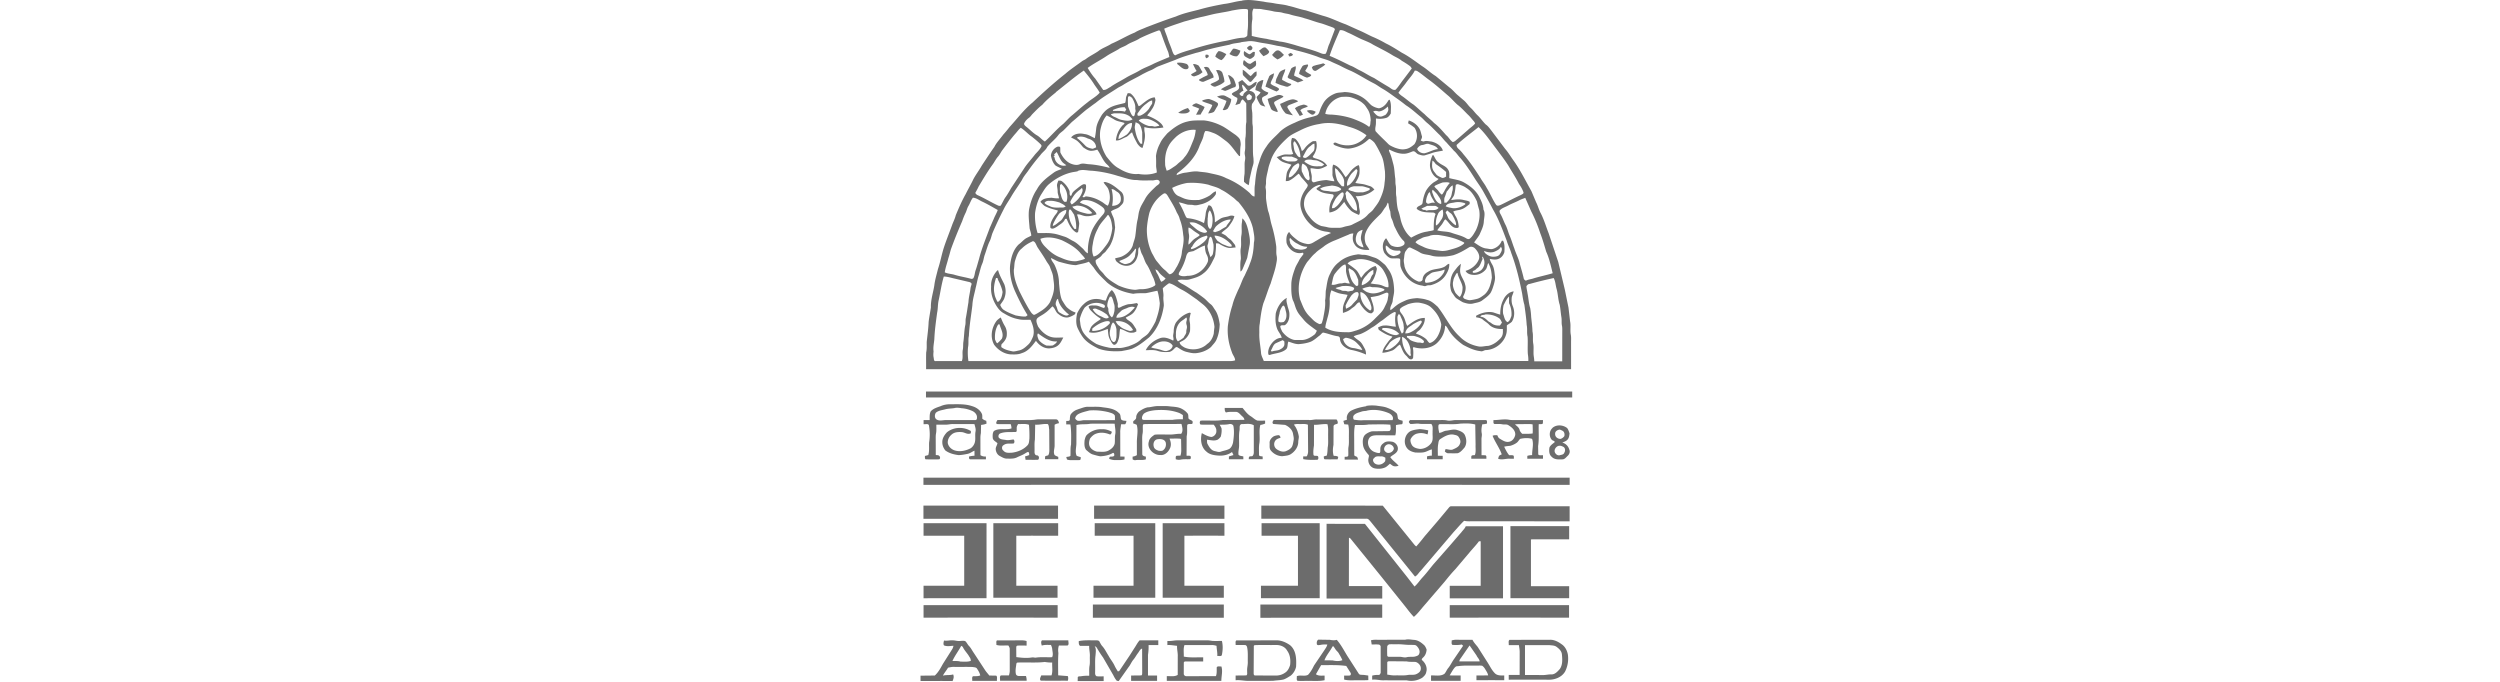 <svg xmlns="http://www.w3.org/2000/svg" width="220" height="60" fill="#6c6c6c" fill-rule="nonzero"><path d="M109.304.05c.632-.12 1.267.014 1.893.095.304.073.618.08.925.144.42.087.852.098 1.265.224.516.108 1.008.307 1.527.4l1.5.473c.7.18 1.342.522 2.02.76l1.108.5c.4.162.8.387 1.2.572a10.46 10.46 0 0 1 1.213.602c.494.237.953.537 1.42.826.63.326 1.187.767 1.767 1.17.422.265.777.622 1.204.88l1.226 1.015c.28.2.48.484.754.7l.458.393c.257.2.408.482.65.7.223.2.375.442.588.64.267.25.468.563.732.817.202.136.335.342.486.528l1.216 1.615c.288.327.496.7.76 1.056.594.84 1.045 1.77 1.55 2.664l.414.978c.166.312.236.666.413.973.287.564.462 1.175.693 1.763l.843 2.522.574 2.416.325 1.594.14 1.205c.082.4-.014.8.067 1.2.035.204.02.412.02.618l.001 2.397c-18.92-.002-37.84-.002-56.76 0 .01-.494-.01-1 .01-1.483.067-.302.04-.6.046-.916.06-.584.146-1.167.168-1.754.05-.432.14-.858.2-1.288-.02-.66.2-1.288.3-1.93.06-.5.208-.966.322-1.446.205-.605.316-1.236.506-1.846.218-.672.487-1.33.727-1.994.104-.3.26-.58.336-.9.265-.63.532-1.258.87-1.853.216-.44.467-.86.673-1.304.225-.424.52-.803.754-1.222.362-.544.714-1.095 1.095-1.625.2-.398.527-.723.786-1.086.195-.215.38-.44.558-.67.665-.722 1.255-1.522 2.016-2.15.93-.873 1.875-1.73 2.877-2.52.453-.4.974-.734 1.46-1.1.112-.087.25-.13.365-.216.34-.263.732-.44 1.084-.684.35-.28.788-.407 1.16-.654.702-.296 1.352-.702 2.06-.988.305-.198.656-.3.985-.452.87-.333 1.74-.664 2.624-.956.646-.28 1.336-.428 2.016-.6.728-.213 1.472-.365 2.218-.504.538-.053 1.05-.24 1.592-.284m1.022.686c-.208.285-.083.65-.122.973-.086.475-.04.96-.048 1.44a12.69 12.69 0 0 0 1.308.255c.377.096.764.144 1.142.234.45.048.885.18 1.324.3.717.23 1.455.395 2.157.67.183.072.377.174.576.1.154-.272.183-.6.323-.867l.483-1.268c-.038-.158-.224-.175-.347-.235-.292-.096-.575-.216-.87-.3-.488-.12-.952-.312-1.437-.44-.426-.156-.88-.2-1.3-.344-.214-.066-.44-.077-.653-.147-.257-.077-.53-.058-.8-.122-.326-.084-.662-.12-.992-.183-.245-.058-.498-.01-.744-.06M108.4.93c-.378.1-.766.147-1.15.225-.458.07-.9.2-1.353.303-.575.113-1.133.294-1.7.44-.584.204-1.178.38-1.746.626.08.295.214.57.303.864.12.385.3.75.416 1.134.057.127.1.298.253.348.497-.253 1.047-.393 1.58-.558.864-.28 1.746-.498 2.636-.677.574-.084 1.127-.28 1.7-.313.158.003.327-.047.42-.185.022-.15.014-.304.03-.456.07-.517.02-1.04.038-1.56-.013-.106.035-.25-.076-.314-.458-.06-.912.054-1.362.123m-6.457 1.757a16.9 16.9 0 0 0-1.619.678c-.35.245-.776.344-1.133.578-.243.16-.535.225-.764.4-.342.2-.696.363-1.023.58-.546.373-1.146.66-1.677 1.055.196.33.404.652.663.937l.7 1c.246.028.433-.16.64-.263.425-.3.895-.528 1.34-.796.38-.238.802-.4 1.188-.63.407-.255.875-.4 1.3-.63.446-.205.903-.388 1.355-.578-.03-.15-.053-.302-.103-.446-.246-.582-.457-1.18-.67-1.774-.038-.062-.1-.163-.178-.112m15.955-.027c-.318.747-.654 1.486-.9 2.256.618.254 1.214.557 1.813.853.304.103.562.297.853.43.428.204.818.48 1.252.67a41.46 41.46 0 0 0 1.258.77c.193.1.378.335.624.26.283-.28.476-.636.728-.942l.702-.93c-.043-.067-.08-.14-.14-.193-.234-.183-.488-.337-.743-.487-.248-.215-.56-.327-.836-.5-.547-.34-1.13-.616-1.696-.922-.256-.17-.547-.275-.826-.4-.45-.176-.863-.427-1.303-.62-.258-.1-.488-.286-.776-.245m-8.715 1.07c-.326.074-.667.073-.982.2-.585.123-1.17.237-1.748.393-.413.084-.805.244-1.218.33-.604.184-1.218.347-1.796.606l-1.47.56c-.265.092-.483.28-.746.377-.237.093-.46.214-.688.328-.565.333-1.172.6-1.72.95-.142.095-.3.16-.446.247-.663.44-1.363.827-1.975 1.34-.275.185-.53.393-.8.584-.443.358-.862.744-1.298 1.1l-.718.722c-.15.134-.326.242-.45.405-.283.388-.678.677-.983 1.046-.13.3-.427.466-.607.73a17.2 17.2 0 0 0-1.12 1.443c-.175.238-.368.465-.496.734-.306.506-.667.978-.966 1.5-.216.37-.472.72-.652 1.1a33.29 33.29 0 0 0-.991 2.105c-.083.224-.123.464-.23.68-.186.375-.288.782-.428 1.175-.105.27-.12.562-.24.827-.154.357-.215.74-.33 1.1-.096.326-.148.664-.237.992-.104.518-.275 1.024-.297 1.556-.107.9-.265 1.797-.308 2.704-.077.325-.002.662-.074.988a5.1 5.1 0 0 0 .034 1.224l22.6-.001c.3-.005.6.033.87-.066-.006-.258-.202-.452-.28-.7-.274-.728-.42-1.5-.362-2.3.08-.62.203-1.238.4-1.83.107-.475.318-.915.508-1.36.224-.415.34-.877.583-1.283.15-.35.334-.684.452-1.047.247-.58.327-1.217.352-1.84.1-.4-.017-.825-.08-1.23-.2-.884-.717-1.66-1.288-2.348-.186-.112-.318-.3-.495-.414-.32-.24-.64-.485-1.002-.657-.346-.236-.764-.3-1.15-.448a6.32 6.32 0 0 0-1.875-.149 4.91 4.91 0 0 0-1.304.433c.1.288.268.6.57.724.233.088.448.222.694.272.356.1.733.075 1.1.067a3.47 3.47 0 0 0 .91-.374c.2-.12.344-.342.585-.385-.01.108.015.232-.06.322-.273.4-.717.662-1.175.797-.248.05-.503.153-.758.087-.18-.04-.366-.01-.545-.046-.246-.068-.488-.154-.74-.198a7.35 7.35 0 0 1 .542 1.092c.064.108.095.28.24.305.502.054 1 .194 1.44.44a6.07 6.07 0 0 0 .153-.887c.035-.237.14-.454.23-.675.24-.036.335.2.393.396.158.347.182.735.177 1.1.16-.1.32-.222.487-.326.236-.146.524-.14.78-.233a.54.54 0 0 1 .453.017c-.084.34-.3.618-.498.9-.186.228-.453.366-.65.583l.3.158c.158.083.255.244.406.337.184.12.297.3.438.472.08.084.096.2.107.3-.233 0-.47.082-.7.014-.265-.062-.506-.195-.738-.334-.082-.06-.2-.042-.284-.05a5.13 5.13 0 0 1-.05.868c.007.276-.156.506-.268.744-.2.404-.444.794-.816 1.053-.35.294-.803.404-1.234.524-.334.075-.697-.06-1.017.084.123.14.286.237.45.32.426.22.8.513 1.225.752.2.143.42.3.615.45.226.164.4.395.617.56.18.128.27.338.4.515.254.366.34.814.406 1.247-.014.438-.084.88-.255 1.288-.096.285-.328.488-.508.718-.378.332-.87.508-1.366.55-.27.015-.532-.055-.792-.116-.303-.073-.562-.255-.822-.418-.12-.037-.198.08-.273.15-.114.123-.252.234-.42.27-.34.022-.688.026-1.014-.088-.343-.114-.707-.068-1.06-.06.246-.5.722-.867 1.24-1.054.398-.154.82.025 1.173.207.05-.092.033-.192.012-.3-.04-.174.033-.346.036-.52.002-.265.062-.537.2-.77.3-.4.706-.734 1.195-.87l.107.03a4.95 4.95 0 0 0-.108.492c-.027.177.045.35.048.527.003.192.01.386-.008.578a1.44 1.44 0 0 1-.397.668c-.144.145-.34.22-.515.315.024.223.242.345.417.45.642.3 1.493.2 2.004-.302.315-.205.503-.557.582-.916.014-.194.035-.386.062-.578-.062-.758-.413-1.5-1.006-1.987l-.565-.45c-.438-.295-.854-.627-1.33-.86-.365-.182-.7-.478-1.096-.557a3.69 3.69 0 0 0-.551.445c.014.246.08.5.055.738-.025.27.042.533.035.8-.148 1.026-.54 2.057-1.3 2.787-.468.38-.946.767-1.5.995-.297.1-.608.143-.914.206-.688.045-1.394.02-2.047-.222-.402-.202-.804-.42-1.13-.735-.206-.192-.352-.436-.497-.675-.107-.22-.242-.433-.285-.678-.064-.336-.023-.683.048-1.015.148-.296.324-.586.574-.8a1.54 1.54 0 0 1 1.28-.45c.23.01.437.13.67.127.123-.33.24-.696.53-.922.32.312.416.762.522 1.18.024.124-.04.27.043.377.154.008.277-.108.417-.158.2-.068.38-.158.585-.16.214-.01.423-.06.634-.094l.103.097c-.088.257-.206.508-.38.72-.185.216-.457.325-.7.457.07.177.26.25.398.364.22.14.332.383.48.6.062.07.046.168.06.254-.114.07-.24.127-.377.113-.393.05-.688-.27-1.062-.326-.073.337-.034.695-.177 1.016-.057.173-.15.37-.36.383-.17-.082-.238-.273-.328-.426-.186-.3-.187-.647-.214-.977-.528.182-1.094.454-1.66.28.066-.152.112-.312.193-.456.217-.3.54-.473.83-.678l-.013-.068c-.322-.186-.6-.44-.853-.708-.1-.093-.14-.213-.2-.324.154-.16.4-.1.588-.108.265-.006.495.146.742.216.155-.018.15-.237.02-.293a1.48 1.48 0 0 0-1.688.27c-.183.27-.307.582-.4.898-.05.15.006.303.017.454a1.99 1.99 0 0 0 .218.75c.28.477.736.817 1.207 1.094a5.54 5.54 0 0 0 .99.296c.313.092.642.04.963.056.297.014.585-.08.87-.15.388-.15.806-.3 1.1-.62.213-.2.5-.326.67-.562a7 7 0 0 0 .6-.992c.183-.528.36-1.068.38-1.63-.05-.364-.1-.734-.208-1.084-.34.06-.673.152-1.013.212-.372.013-.747-.015-1.115.057-.833-.13-1.66-.446-2.307-.998-.4-.4-.85-.8-1.165-1.3-.14-.18-.3-.35-.432-.528-.362.157-.753.2-1.13.305-.5-.014-1.002-.168-1.5-.3-.247-.084-.465-.23-.707-.327.032.25.24.422.337.646.23.5.374 1.05.373 1.604.055.488.073 1 .258 1.45.14.215.26.446.433.637.224.2.47.375.76.45-.012.074-.03.155-.103.194a1.85 1.85 0 0 1-.555.245c-.314.045-.622-.1-.85-.3-.256-.163-.276-.507-.527-.675-.2.2-.392.414-.628.576-.2.162-.44.264-.644.422-.255.186-.08.538.008.773.262.392.62.74 1.07.9.37.132.77.065 1.153.073-.118.228-.225.472-.414.65-.215.207-.522.288-.813.305-.48.02-.914-.285-1.18-.665-.327.44-.685.923-1.237 1.08-.316.14-.663.124-1 .113-.58-.043-1.1-.388-1.44-.848-.377-.668-.228-1.527.226-2.117.1-.117.23-.198.355-.285.1.245.202.498.342.728a1.28 1.28 0 0 1 .19.77c.008.322-.193.597-.413.812-.093.07-.065.195-.073.296.295.236.67.315 1.03.388.184.003.363-.057.542-.092.3-.062.54-.27.756-.475.24-.2.356-.486.472-.76.146-.493-.015-1-.23-1.46-.354-.012-.715.036-1.062-.053-.446-.08-.867-.264-1.247-.5-.23-.113-.42-.295-.57-.5-.388-.537-.64-1.197-.585-1.868-.042-.516.183-1.016.52-1.395l.088-.06c.12.44.35.84.55 1.25.137.36.163.77.034 1.137-.062.262-.257.46-.394.685.074.175.17.348.34.45.317.202.672.34 1.024.47.27.05.546.104.824.1.1.003.152-.075.222-.122-.43-.68-.786-1.405-1.118-2.137-.297-.683-.473-1.432-.428-2.18.073-.695.256-1.435.785-1.927.176-.124.318-.288.486-.422.177-.15.403-.217.6-.333-.012-.225-.102-.433-.148-.65-.038-.536-.12-1.075-.053-1.613.117-.64.328-1.27.7-1.815.332-.625.913-1.055 1.474-1.463.212-.163.475-.228.718-.33-.18-.12-.388-.185-.566-.305-.228-.23-.336-.55-.396-.86.025-.348.257-.663.578-.793.084-.007.193-.03.24.062.016.15-.004.303.015.454.2.404.487.786.9.97.252.103.543.176.804.06.254-.115.53-.02.794-.002.624.035 1.236.172 1.84.322-.066-.18-.233-.285-.355-.423-.3-.35-.456-.808-.738-1.18-.158.046-.317.096-.482.098-.285.027-.533-.154-.753-.3-.142-.16-.27-.334-.43-.478-.176-.185-.42-.273-.64-.394.276-.34.766-.4 1.17-.3.338.027.618.23.917.366.067-.295.097-.596.13-.896.064-.42.278-.795.492-1.156.175-.232.376-.452.633-.594.43-.262.937-.328 1.414-.46.065-.146.062-.306.076-.46.03-.137.098-.26.152-.4.077.006.155.007.232.02.38.272.547.716.727 1.126.113-.015.2-.088.28-.162.343-.26.687-.58 1.14-.615.022.088.07.175.058.268-.057.283-.143.565-.323.795-.097.203-.276.344-.4.535.407.168.82.35 1.152.647a.8.8 0 0 1 .276.411c-.554.084-1.13.122-1.675-.04-.002.14-.008.282.017.42.1.477-.04.96-.18 1.415-.2-.035-.325-.213-.446-.36-.176-.327-.358-.655-.47-1.012-.207.106-.325.33-.545.418-.293.106-.553.34-.883.295.048-.463.228-.925.54-1.274.07-.1.213-.135.215-.262-.294-.113-.62-.13-.894-.3a8.89 8.89 0 0 0-.668-.366c-.326.364-.47.845-.565 1.315-.113.803.122 1.625.544 2.307.315.393.636.808 1.1 1.046.506.32 1.104.55 1.712.483.537.092 1.103.072 1.616-.126.001-.213-.066-.42-.06-.632a10.09 10.09 0 0 0-.013-.814 3.13 3.13 0 0 1 .366-1.127c.142-.333.398-.594.626-.868.517-.457 1.094-.893 1.782-1.044.474-.127.967-.094 1.452-.1.607.067 1.2.276 1.725.566.373.224.723.483 1.082.73.14.123.306.245.373.426.034.17.073.35.038.523-.046.3-.026.585-.045.876a3.47 3.47 0 0 0-.069.023c-.4-.44-.693-.98-1.178-1.337-.343-.252-.672-.54-1.076-.692-.24-.083-.48-.2-.74-.176-.072.127-.12.264-.147.407-.064.3-.23.586-.348.877-.348 1-1.1 1.777-1.927 2.396-.065.043-.085.12-.1.2.27-.1.534-.202.82-.225.355-.05.708-.14 1.07-.097.313.047.63.056.94.125.513.12 1.047.198 1.517.452.737.293 1.412.728 2.012 1.245.163.13.27.362.5.376.02-.364-.026-.732.045-1.093.047-.655.14-1.315.364-1.936.136-.478.33-.946.628-1.347.32-.52.807-.9 1.22-1.343.375-.344.836-.583 1.303-.78a6.2 6.2 0 0 1 1.3-.46c.208-.052.42-.098.62-.182.133-.07.203-.2.245-.348a3.77 3.77 0 0 1 .334-.733c.245-.415.66-.704 1.107-.865.24-.076.498-.056.744-.106.722.02 1.45.274 1.98.776.137.13.258.278.405.398a1.52 1.52 0 0 0 .654.257c.33-.048.593-.302.76-.578.053-.064.08-.184.184-.168.17.378.1.798.1 1.198-.092.167-.217.338-.4.393a1.99 1.99 0 0 1-.907.05c-.003.18.005.36-.01.54-.024.2-.08.385-.028.574.35.4.75.75 1.12 1.132.162.156.38.237.583.327.3.102.605.193.912.127.312-.034.578-.23.807-.432a1.31 1.31 0 0 0 .022-1.436c-.173-.16-.375-.286-.574-.4a1.19 1.19 0 0 1 .057-.258c.393.13.758.392.957.76.1.193.127.406.194.608.05.142-.055.273-.1.403.096.034.2.107.306.067.2-.072.428.002.64.02.422.102.87.363 1.005.802-.315.06-.64.1-.94.2-.184.075-.377.126-.566.184-.208.093-.438.006-.64-.056-.195-.052-.296-.338-.52-.262-.246.1-.493.205-.76.207-.452.01-.88-.166-1.278-.365-.095.06-.006.163.013.242.154.322.228.672.322 1.015.12.427.113.874.18 1.3.017.186-.003.375.034.56.068.347-.014.704.067 1.05.018.385.045.772.14 1.147.117.298.182.613.25.925.162.57.435 1.13.906 1.508.442-.242.907-.47 1.412-.534.2-.056.4-.056.574-.133 0-.478-.012-.97.166-1.422-.06-.038-.105-.103-.177-.115-.456-.025-.954.013-1.36-.236-.065-.042-.183-.125-.1-.202.122-.194.455-.174.488-.426.047-.372.143-.74.314-1.075a2.45 2.45 0 0 1 .544-.628c.173-.154.407-.226.554-.4-.426-.167-.68-.605-.75-1.04-.05-.363.073-.72.218-1.047h.074c.146.225.227.5.474.653.257.23.645.303.818.622.156.217.1.494.104.743.43.12.892.152 1.287.38.542.302 1.055.707 1.35 1.264.173.356.353.72.372 1.123.183.337.046.723.03 1.08-.027.4-.215.758-.372 1.118-.137.248-.322.464-.483.696.324.2.64.47 1.036.528.214.016.433.106.645.03.34-.107.63-.365.755-.704l.115-.003c.155.3.136.66.115.998-.073.262-.26.503-.526.6-.244.1-.512.047-.76-.001.028.2.156.387.254.57.14.288.16.615.2.928.038.246-.025.493-.087.73-.088.273-.163.556-.32.8-.2.264-.478.45-.74.647-.225.156-.505.182-.762.25-.302.082-.614-.01-.9-.103-.186-.093-.356-.213-.532-.32s-.26-.3-.388-.465c-.168-.207-.178-.485-.216-.736.033-.283.042-.576.155-.842.078-.222.223-.4.373-.587a2.35 2.35 0 0 1 .422-.442c-.02.2-.073.395-.068.596-.014.454.353.795.437 1.226.118.348.008.718-.156 1.03-.056.116.06.218.16.253.137.046.277.1.422.1a4.41 4.41 0 0 0 .623-.116c.245-.063.447-.224.647-.37.43-.367.57-.952.66-1.485-.02-.45-.085-.914-.322-1.306-.073.175-.093.37-.187.537a1.29 1.29 0 0 1-1.02.515c-.292.001-.64-.073-.786-.355.525-.15 1-.532 1.186-1.054.084-.35-.123-.676-.355-.92-.126-.134-.347-.2-.512-.103-.44.27-.892.537-1.4.7a5.68 5.68 0 0 1-.733.118c-.4-.002-.808.035-1.196-.084-.32-.1-.675-.084-.97-.255-.27-.168-.562-.3-.848-.438-.185-.098-.312.126-.4.246-.174.2-.15.475-.192.72-.05.222.027.443.047.663.142.588.6 1.085 1.147 1.312.154.096.44.025.45-.18.02-.287.226-.52.474-.644.436-.3 1.012-.2 1.466-.455.14-.075.23-.232.402-.248.03.382-.147.736-.35 1.047-.298.432-.778.7-1.28.835-.132.014-.27-.01-.394.052-.14.078-.284-.017-.427-.028-.838-.132-1.537-.8-1.808-1.58-.093-.233-.03-.487-.064-.728l-.064-.064c-.254-.037-.514.018-.766-.026-.232-.082-.4-.266-.552-.46-.214-.403-.2-.966.145-1.3.156.2.242.476.456.638.328.163.753.2 1.067-.022.15-.084.13-.314.002-.4-.326-.322-.53-.734-.727-1.14-.143-.24-.167-.527-.3-.775-.106-.208-.1-.445-.13-.67-.088-.2-.128-.395-.148-.6.002-.067-.037-.118-.08-.164-.054.145-.1.292-.207.414-.17.208-.277.46-.48.643-.475.475-1.002.943-1.248 1.585-.124.312-.1.656-.001.973.08.197.255.34.32.544-.473.034-1.06-.053-1.308-.513-.185-.274-.17-.624-.096-.932a.84.84 0 0 0-.432.112c-.406.16-.803.343-1.2.5-.3.116-.604.273-.876.46-.27.23-.6.4-.838.66-.28.22-.48.517-.716.78-.645.955-.928 2.2-.62 3.313.173.4.296.8.558 1.153.15.22.352.396.536.586a1.73 1.73 0 0 0 .572.398c.08.044.16-.027.238-.05.037-.142.088-.28.12-.42.092-.527.223-1.056.172-1.595.056-.28.038-.564.06-.847.1-.514.127-1.06.393-1.526.17-.386.423-.743.77-1 .436-.387 1.004-.592 1.574-.67.185-.05.368.033.554.027.344-.015.66.145.984.24.355.105.615.375.896.6.142.13.23.304.346.454.373.52.473 1.174.496 1.798.016.323-.1.63-.124.95-.026.288-.283.532-.2.83.202-.12.358-.3.55-.434.238-.188.52-.303.795-.43.32-.138.67-.173 1.013-.2.285.033.575.055.848.152.38.08.667.358.948.604.677.846 1.116 1.877 1.925 2.615.446.47 1.05.767 1.684.884.28.05.56-.05.84-.05.314-.066.604-.226.844-.438.16-.146.342-.292.403-.5.067-.176.044-.366.044-.55-.432.02-.905-.064-1.217-.387-.156-.17-.364-.276-.536-.427-.16-.153-.393-.172-.6-.216l-.001-.132c.453-.26 1-.4 1.5-.3.206.067.4.14.622.2-.006-.457.068-.923.285-1.33.164-.352.5-.675.897-.716-.035.17-.12.325-.164.492-.036.27-.02.553.084.8.183.438.178.973-.082 1.38-.128.13-.3.206-.438.32-.005.203.013.4-.02.612-.144.85-.942 1.512-1.794 1.56-.18-.01-.324.16-.506.095-.55-.056-1.05-.3-1.53-.556-.536-.38-1.03-.848-1.344-1.43-.062-.1-.116-.22-.24-.257-.012.6-.3 1.143-.73 1.546-.53.468-1.305.546-1.97.364-.06-.037-.15.01-.128.082.05.256.032.517.018.775.01.102-.088.207-.192.2-.202-.001-.285-.213-.418-.326-.292-.256-.382-.646-.552-.978-.252.135-.4.4-.67.52-.28.1-.575.188-.876.203.05-.38.3-.686.52-.988.106-.158.273-.268.36-.44-.414-.104-.794-.314-1.142-.557-.095-.048-.092-.163-.116-.25.177-.077.355-.17.553-.164.344-.032.673.095 1.014.1-.08-.406-.1-.836.003-1.24l-.12-.052c-.404.17-.728.477-1.08.733-.322.2-.602.483-.947.657-.3.214-.635.418-.988.556-.197.057-.397.1-.584.194.142.17.335.283.508.417.218.167.327.427.46.66.093.16.117.35.118.533a5.81 5.81 0 0 0-1.31-.413c-.472-.105-.957-.465-.983-.983.01-.122-.1-.218-.215-.22-.436-.06-.843-.244-1.274-.322-.13.06-.2.2-.323.276-.244.185-.466.4-.753.527-.324.127-.67.182-1.014.212-.335.025-.645-.127-.96-.22-.1.22-.02.5-.2.678-.353.3-.834.333-1.264.447-.097.015-.24.117-.297-.01-.05-.268.034-.536.165-.766.215-.358.57-.692 1.014-.68-.073-.316-.328-.545-.424-.85-.146-.415-.146-.864-.105-1.296.137-.552.468-1.1.982-1.373-.1.258.022.508.066.763.066.228.162.453.152.696.01.347-.092.735-.393.942-.135.035-.308-.032-.407.087-.001.166.1.32.16.467.26.358.632.657 1.073.75.194.014.4.004.586.007.43.015.82-.2 1.156-.454.128-.083.172-.238.247-.362-.4-.308-.822-.566-1.145-.947-.215-.268-.467-.513-.614-.827-.156-.292-.2-.625-.36-.92-.154-.472-.138-.976-.132-1.467.026-.473.18-.923.34-1.365.1-.26.265-.488.38-.74.107-.178.25-.332.36-.5l-.08-.107c-.6.193-1.26-.28-1.42-.866-.03-.328-.038-.716.23-.955.175.308.467.517.738.734.185.14.4.217.63.28.144.027.294.083.44.037.23-.04.412-.196.616-.3.402-.25.818-.475 1.256-.653-.2-.138-.434-.102-.648-.165-.286-.056-.55-.182-.806-.316-.637-.442-1.12-1.135-1.23-1.9-.056-.498.13-1 .408-1.397.087-.146.24-.28.23-.463-.158-.234-.358-.437-.547-.645-.096-.106-.142-.26-.262-.34-.254.216-.5.448-.802.6-.098.056-.213.046-.32.056.006-.212.044-.42.072-.63.046-.312.273-.548.422-.814-.25-.1-.527-.142-.776-.254-.207-.097-.37-.26-.523-.425.288-.066.55-.248.856-.222.2-.01.415.043.6-.058-.07-.174-.136-.352-.156-.54-.018-.285-.06-.582.053-.855.123.01.258.03.346.128.264.282.42.647.514 1.018.098-.038.17-.114.23-.2.175-.248.4-.448.662-.617.105-.074.24-.045.363-.056.147.45.006.95-.267 1.32-.076.12.116.17.198.2.4.112.836.272 1.045.66-.244.1-.482.257-.755.27-.238.02-.467-.06-.704-.06-.023.297.14.57.1.867.01.105-.03.24.068.314.06.102.18.043.27.023.306-.093.624-.14.943-.165.24.03.474.097.716.106-.054-.218-.194-.418-.17-.65.012-.27-.037-.553.06-.813.548.134.806.688 1.1 1.108.26-.233.416-.56.688-.783.144-.112.286-.245.474-.272.08.208.065.433.058.65-.018.334-.193.63-.368.906.198.05.402.067.603.097.232.03.45.12.674.184.17.045.288.183.4.3a2.28 2.28 0 0 1-1.642.584c.152.26.283.546.288.854.007.27.17.566-.007.8-.23-.103-.466-.198-.67-.346a3.08 3.08 0 0 1-.621-.801c-.204.24-.4.5-.65.686-.197.126-.42.215-.652.246a1.93 1.93 0 0 1 .287-1.25c.058-.1.146-.284-.002-.346-.404-.067-.835-.072-1.192-.302-.08-.065-.246-.1-.225-.227.122-.095.26-.17.386-.258a1.26 1.26 0 0 0-.135-.048 1.56 1.56 0 0 0-.787.456c-.285.262-.52.608-.558 1.002-.082.5.152.993.474 1.36.256.355.612.647 1.03.8.178.038.36.06.536.107.316.085.646.04.968.053.2.01.374-.04.555-.1.236-.067.5-.082.7-.2.457-.24.963-.43 1.314-.825.154-.186.38-.298.515-.5.164-.228.344-.446.483-.692.26-.513.468-1.07.5-1.648.057-.336.054-.678.033-1.017-.073-.47-.1-.957-.315-1.394-.183-.378-.37-.756-.6-1.102-.115-.14-.266-.247-.416-.347-.096-.005-.155.1-.23.147a2.85 2.85 0 0 1-1.633.71c-.346.002-.686-.093-1.008-.216-.1-.043-.24-.07-.316-.17-.05-.135.14-.17.232-.124.547.26 1.203.305 1.767.07.356-.155.7-.4.896-.736-.468-.35-1-.6-1.57-.75-.825-.277-1.726-.44-2.587-.237-.564.085-1.108.27-1.618.524-.383.198-.788.363-1.123.64-.604.548-1.192 1.157-1.487 1.932-.085.273-.2.534-.256.818-.08.412-.218.82-.2 1.244.01.17-.067.34-.03.5.062.307.01.62.035.93a10.04 10.04 0 0 0 .176 1.053c.148.384.187.798.3 1.192a11.95 11.95 0 0 1 .417 1.927c.025.275-.02.553.036.826.045.203.026.414-.017.616-.1.633-.332 1.23-.512 1.84-.243.56-.402 1.153-.634 1.717-.178.6-.253 1.206-.324 1.817-.054.27-.036.543-.037.816-.025.577.1 1.146.15 1.717.008.267.156.496.242.742l23.28.003c.01-.207-.01-.413-.042-.617-.034-.506.013-1.014-.022-1.52-.08-.34-.005-.693-.08-1.033-.033-.597-.126-1.2-.203-1.782-.098-.318-.143-.648-.195-.976-.235-1.203-.52-2.4-.95-3.55-.112-.384-.303-.738-.413-1.123-.355-.934-.7-1.884-1.208-2.744-.262-.516-.548-1.018-.825-1.525-.24-.443-.552-.84-.817-1.266-.375-.594-.758-1.186-1.217-1.72-.2-.2-.35-.466-.58-.65-.2-.245-.43-.46-.623-.7-.254-.23-.44-.52-.693-.75-.355-.34-.68-.712-1.063-1.02-.194-.162-.35-.364-.55-.52-.427-.34-.822-.72-1.287-1.008a14.86 14.86 0 0 0-.73-.552c-.442-.308-.866-.642-1.335-.908-.26-.147-.5-.34-.758-.47-.683-.34-1.318-.77-2-1.088a10.81 10.81 0 0 1-.835-.392c-.318-.174-.66-.296-.98-.46-.38-.178-.798-.25-1.18-.42a18.3 18.3 0 0 0-1.856-.548c-.546-.16-1.096-.318-1.663-.4-.426-.1-.85-.182-1.28-.245-.44-.062-.876-.218-1.324-.146-.2.035-.406.042-.605.088M92.92 8.127c-.42.34-.846.685-1.2 1.096-.312.237-.578.525-.855.802-.106.107-.18.245-.305.333-.18.13-.335.294-.432.494-.036.12.072.204.15.274.343.258.63.592 1.002.8.247.147.42.387.67.53.55-.506 1.034-1.085 1.617-1.555.273-.26.518-.553.816-.785.434-.367.853-.753 1.312-1.1.35-.298.772-.5 1.08-.858-.15-.292-.37-.54-.54-.82-.255-.4-.56-.764-.86-1.13-.853.588-1.64 1.262-2.456 1.9m31.577-1.886c-.188.388-.505.693-.75 1.044-.213.308-.476.578-.684.9a1.52 1.52 0 0 0 .288.267c.362.24.676.543 1.044.774.335.268.638.573.97.843.26.276.573.493.833.77.4.3.73.695 1.064 1.073.225.173.343.457.583.607.173-.023.3-.176.425-.273l.92-.8c.2-.194.447-.338.62-.56-.02-.073-.063-.136-.112-.2-.173-.185-.317-.395-.506-.565-.3-.293-.587-.625-.93-.884-.314-.274-.575-.605-.902-.865-.515-.447-1.026-.9-1.574-1.306-.354-.25-.677-.543-1.043-.777-.073-.052-.162-.054-.247-.058m-25.16 2.254l-.062.066c-.038.276-.01.554-.003.83.08.233.174.46.28.684.067.07.113.214.232.177.097-.084.074-.225.12-.334.075-.13-.014-.272.003-.4.017-.32-.132-.615-.287-.886-.1-.05-.168-.167-.283-.127m17.292 1.545a1.79 1.79 0 0 0 .53.062c.665.044 1.33.158 1.958.385.474.187.96.38 1.362.7.156-.142.093-.38.146-.566-.015-.342-.08-.703-.28-1-.12-.178-.228-.374-.398-.5-.275-.257-.632-.396-.983-.516-.288-.098-.598-.07-.896-.06-.726.144-1.315.77-1.44 1.496m-15.78-.873c-.3.216-.522.52-.728.82-.062.065-.004.144.01.217.092-.007.193.012.277-.037.28-.127.516-.336.7-.574a3.61 3.61 0 0 1 .272-.431c.035-.098.01-.207.015-.3-.22.018-.386.184-.554.312m20.5.652c-.165-.05-.36-.088-.5.018.17.152.303.388.548.42.184.062.35-.067.52-.126a.86.86 0 0 0 .271-.465 6.25 6.25 0 0 0-.042-.281c-.225.203-.473.402-.786.432m-23.394-.134l-.03.087c.358.012.722-.03 1.072.066l.114-.2a.57.57 0 0 1-.124-.184c-.36-.03-.707.095-1.033.23m-.192.377c.038.118.162.163.258.224.247.083.463.25.726.288.3.06.652.132.92-.064-.128-.122-.236-.275-.403-.346-.35-.205-.77-.18-1.16-.176-.117-.001-.226.05-.34.073m2.446.565a2.32 2.32 0 0 0 .894.478c.132.015.27-.01.398.027.172.075.343-.05.522-.034-.065-.163-.224-.25-.363-.34-.243-.135-.497-.272-.78-.287-.232-.002-.505-.048-.672.158m-.275.147c-.022.182-.097.358-.067.545.077.468.2.96.5 1.34l.15.001-.002-1.012c-.05-.258-.1-.527-.287-.732-.1-.055-.187-.098-.283-.142m-1.146.65c-.193.234-.378.5-.37.826.265-.093.507-.247.74-.404.265-.26.476-.625.442-1.008-.364-.006-.617.316-.8.586m29.372 1.352c-.01.14.082.264.184.352a2.88 2.88 0 0 1 .406.448c.558.648 1.034 1.36 1.497 2.08.164.3.4.573.557.887.3.47.505 1 .82 1.477.1.162.293.075.428.018.6-.285 1.185-.607 1.792-.878.082-.06.234-.097.2-.225-.092-.264-.232-.508-.395-.735-.28-.56-.63-1.08-.942-1.623-.443-.686-.953-1.324-1.438-1.98-.37-.487-.73-.984-1.18-1.4-.648.523-1.325 1.014-1.938 1.58m-38.883-.93a39.1 39.1 0 0 0-1.1 1.402c-.126.178-.216.38-.362.543-.2.22-.32.496-.5.73-.433.6-.818 1.252-1.206 1.9a5.17 5.17 0 0 1-.26.495c-.08.105.058.198.132.255.634.274 1.22.644 1.848.933.07.028.153.04.22.003.162-.242.26-.522.434-.756.18-.253.332-.524.493-.8l1.22-1.85c.27-.384.593-.726.876-1.1.2-.222.414-.422.55-.685.047-.066-.001-.14-.043-.193-.242-.24-.505-.458-.77-.67-.356-.236-.63-.574-.994-.796-.212.17-.356.404-.545.597m14.257.155c-.264.256-.537.517-.702.85-.26.477-.338 1.035-.305 1.572-.012.2.078.403.13.6.2-.032.366-.158.53-.267.137-.093.282-.176.402-.293.2-.2.464-.357.62-.6.384-.416.562-.958.778-1.47.13-.303.2-.63.23-.96-.616-.066-1.222.18-1.685.574m-8.745.087l.01.074c.254.193.48.417.7.646.16.178.406.234.63.28.115-.01.216-.082.325-.12-.005-.4-.358-.698-.717-.774-.284-.153-.642-.244-.948-.107m19.013.574c.062.28.05.597.23.837.1.145.203.36.402.333a2.41 2.41 0 0 0-.485-1.383c-.116-.04-.133.134-.148.213m1.46.226c-.3.223-.415.587-.607.892.02.126.163.116.26.108.257-.124.437-.356.64-.55.175-.185.108-.462.116-.692-.172.003-.275.156-.4.24m9.915-.126c-.208.002-.385.163-.48.33.064.256.376.405.63.4.417-.084.782-.33 1.2-.37-.145-.296-.5-.34-.788-.446-.198-.076-.38.06-.57.085m-32.42.827c.016.043.033.085.05.127a4.4 4.4 0 0 0-.105.094l.1.042c.027.484.573.863 1.03.694-.117-.103-.262-.175-.362-.298-.215-.258-.312-.586-.488-.87a4.46 4.46 0 0 1-.226.21m20.033.258l.002.125c.166.1.352.177.544.23.207.013.416.01.624.003.087-.038.252-.073.22-.198-.144-.1-.327-.146-.5-.222-.3.012-.62-.06-.9.062m2.2.215c-.072.044-.215.07-.177.184.184.13.38.254.594.328.286.097.592.056.9.06.082-.035.15-.093.23-.132-.147-.164-.35-.253-.546-.34-.17-.082-.366-.04-.542-.1a1.48 1.48 0 0 0-.45.004m11.062.066c-.016.256-.073.526.032.77.054.16.184.278.277.417.127.178.344.236.528.334.137.034.255-.047.367-.112a17.06 17.06 0 0 1-.002-.405c-.286-.26-.6-.484-.916-.702-.077-.116-.163-.23-.287-.3m-12.332.644c-.156.25-.323.53-.3.836.258-.006.4-.238.576-.4.13-.182.28-.36.332-.583.015-.1.02-.237-.104-.262-.188.106-.395.213-.503.4m.894-.367c-.098.215-.087.465-.052.7.154.276.25.646.57.772.205-.074.075-.336.06-.5.014-.24-.1-.45-.186-.67a.81.81 0 0 0-.391-.303m2.867.38c-.006.36.07.718.178 1.06.107.206.268.382.426.552l.197.002c-.012-.217.038-.444-.043-.65-.1-.288-.32-.498-.5-.74-.064-.1-.18-.147-.268-.223m1.432.534c-.215.303-.42.657-.36 1.044.086-.04.183-.068.25-.138.34-.302.578-.716.655-1.165.024-.085-.06-.13-.106-.184-.146.148-.302.287-.44.443m-24.068-.24c-.2.047-.386.06-.576.107-.726.178-1.392.554-1.96 1.033-.273.237-.452.553-.645.853-.32.504-.486 1.088-.57 1.675a4.98 4.98 0 0 0 .222 1.766c.445.022.895-.035 1.337.042.35.04.68.167 1.014.27.284.08.518.27.782.394.334.164.587.44.866.68.133.142.238.327.43.397-.033-.703.107-1.405.377-2.053.224-.462.53-.88.868-1.265.115-.124.256-.28.224-.462-.02-.166-.17-.27-.292-.362-.45-.32-.986-.585-1.55-.536-.143.006-.25.108-.34.2.168.108.36.168.546.234.27.095.5.286.703.47.094.102.193.2.223.35-.362.108-.75.228-1.127.122-.197-.042-.4-.172-.595-.102.114.24.15.505.198.763-.015.263-.06.524-.102.783-.066.012-.14.06-.198.004-.418-.27-.626-.742-.808-1.184l-.137.014c-.108.323-.44.46-.685.664-.17.097-.43.3-.604.116-.054-.36.133-.695.323-.985.1-.18.3-.323.327-.54-.392-.1-.782-.2-1.14-.386-.154-.096-.267-.244-.393-.372.22-.318.626-.337.975-.363.218.033.438.07.66.05-.017-.202-.12-.387-.116-.6.001-.164-.035-.323-.054-.485-.02-.168.065-.323.115-.477.102.01.215-.006.304.056a2.03 2.03 0 0 1 .678.865c.03.138-.03.3.08.42.093.018.1-.078.127-.14.056-.174.2-.286.34-.403.213-.163.414-.35.66-.468.084-.007.194-.03.24.063.053.373-.105.742-.308 1.048l.14.038c.067-.046.14-.1.228-.08a3.08 3.08 0 0 1 1.269.438c.214.104.377.3.6.376.245-.46.214-1.012.027-1.484-.103-.213-.3-.368-.405-.573.062-.017.127-.042.192-.017.5.12.902.468 1.286.793.3.198.328.598.272.918-.03.187-.2.305-.312.432-.216.224-.56.232-.787.443a4.7 4.7 0 0 0 .184.454c.137.3.133.62.18.932-.048.495-.145 1-.364 1.44-.1.248-.293.452-.45.67-.097.135-.258.205-.35.342-.13.2-.36.294-.54.438-.056.286.152.503.28.734.116.198.314.33.442.518.328.433.8.703 1.264.98.473.206.975.358 1.493.384.16-.01.316-.06.48-.054a2.42 2.42 0 0 0 1.07-.218c.077-.05.18-.086.223-.17-.032-.2-.098-.392-.168-.58-.217-.425-.364-.887-.643-1.278-.146-.26-.213-.557-.36-.817-.117-.204-.15-.44-.235-.657-.173.193-.07.464-.136.692-.07.318-.213.652-.507.822-.394.265-.93.148-1.273-.15-.13-.077-.2-.215-.222-.362.225-.062.464-.087.672-.202.395-.2.74-.52.88-.94.063-.303.203-.586.23-.897.07-.467.083-.942.2-1.4.06-.264.067-.54.16-.796.096-.364.323-.67.495-1 .23-.428.602-.75.944-1.086.13-.132.407-.223.326-.453-.137-.246-.424-.072-.637-.08-.448-.01-.898.03-1.343-.036-.582.02-1.125-.217-1.68-.36a10.43 10.43 0 0 0-2.264-.456c-.423-.001-.868-.16-1.275.02m31.572 1.228c-.064.04-.17.06-.185.144.1.15.258.248.36.396a1.17 1.17 0 0 0 .288.312c.093-.052.13-.166.193-.248.143-.275.3-.548.514-.774-.178-.105-.395-.052-.6-.054-.198.06-.388.146-.58.225m-33.12.003c-.01.272-.047.56.063.817.06.24.113.498.32.66l.184.002c.193-.55-.015-1.212-.47-1.577l-.097.1m34.823-.004c-.035.292-.058.587-.14.87-.054.17-.195.295-.265.46.36-.053.733-.104 1.1-.007.18.045.372.06.532.164a5.74 5.74 0 0 0-.005.192c-.23.17-.443.375-.72.46-.235.1-.496.075-.723.2.073.144.142.3.222.43.163.27.237.587.26.9-.005.15-.2.115-.303.107-.4-.097-.574-.512-.866-.75-.107.057-.147.187-.214.283-.133.254-.363.438-.505.685.4.127.853.07 1.26.22.43.155.887.24 1.283.478.084.057.193.096.293.05.253-.188.4-.474.554-.74.267-.554.403-1.2.298-1.8a11.48 11.48 0 0 1-.197-.754c-.214-.463-.495-.928-.947-1.194-.195-.15-.432-.225-.66-.305-.086-.02-.206-.035-.246.065m-11.947.307c.228.255.598.168.894.254.256.02.528.05.77-.06.074-.04.214-.068.178-.18-.228-.2-.514-.253-.8-.284-.352.063-.728.072-1.04.27m11.153.23c-.062.168-.112.34-.184.506-.073.154-.04.327-.045.5l.196-.002c.138-.138.264-.287.356-.46.107-.176.106-.4.164-.583.05-.153.03-.315.027-.473-.24.095-.334.356-.513.522m-8.678-.184c.1.13.302.148.455.2.263.115.554.062.833.07.205-.043.4-.113.593-.218l-.003-.14c-.217-.05-.424-.14-.645-.173-.263-.003-.526-.01-.788.003-.163.05-.358.095-.445.258m-23.736.132c-.308.236-.53.563-.7.907-.065.117.03.222.106.302.402-.27.77-.63.918-1.103a.36.36 0 0 0-.032-.356c-.092.1-.183.18-.3.25m2.912-.144a3.22 3.22 0 0 1 .049 1.469c.3.006.636-.105.744-.402.077-.3-.006-.65-.277-.813-.17-.092-.307-.27-.516-.253m28.267.055c-.142.16.028.354.064.527.137.297.315.672.673.727.06-.3-.123-.527-.276-.75-.118-.198-.303-.34-.46-.504m-7.7.334c.03.087.064.174.063.268.006.27.18.483.312.703.174.22.343.523.658.537.036-.68-.334-1.322-.862-1.73-.094.03-.114.15-.17.222m-.428-.01c-.188.17-.372.352-.487.58s-.257.456-.256.718c.1-.005.195.006.265-.066.265-.16.435-.428.607-.677.085-.183.192-.373.144-.582-.07-.13-.193-.036-.273.026m7.692.1c-.1.218-.168.45-.154.688.056.04.1.103.168.126.2-.035.404-.17.604-.063-.088-.225-.246-.413-.34-.634-.054-.1-.06-.233-.116-.342-.063.067-.142.13-.16.225m-23.252-.084c-.6.385-1.042 1.013-1.256 1.696-.108.438-.182.884-.217 1.334a4.78 4.78 0 0 0 .454 2.224c.152.24.253.515.444.73.22.26.42.54.7.753.14.114.246.267.398.365.356-.058.474-.433.653-.694.22-.415.417-.86.436-1.336.093-.467.205-.948.112-1.424-.044-.477-.124-.957-.308-1.4-.043-.216-.153-.406-.263-.593-.202-.502-.5-.962-.772-1.42-.075-.127-.2-.328-.372-.234m-16.783.35c-.186.217-.257.5-.405.74-.117.187-.15.4-.25.605a5.91 5.91 0 0 0-.296.724c-.36.828-.7 1.664-1.006 2.514-.067.25-.13.502-.212.748-.1.42-.257.82-.317 1.247.273.135.585.13.872.22.467.142.95.212 1.42.343.077.034.156.004.22-.042.128-.216.123-.476.205-.708.117-.323.196-.658.297-.986.24-.95.625-1.857.96-2.776.117-.242.218-.5.328-.736.107-.276.267-.53.36-.8-.46-.26-.912-.528-1.4-.755-.258-.122-.493-.32-.8-.328m48.107.22c-.318.17-.663.287-.98.463-.23.13-.5.2-.694.377-.14.098-.048.28.017.394.16.278.263.585.4.872.182.325.257.695.406 1.036.156.355.255.732.402 1.1.14.453.374.873.48 1.337.113.42.245.836.34 1.263.013.12.1.2.2.24.184-.097.4-.124.588-.176.582-.187 1.188-.3 1.77-.48-.162-.638-.293-1.293-.57-1.893-.163-.542-.315-1.088-.52-1.616-.218-.66-.474-1.3-.796-1.927l-.528-1.197c-.18.068-.363.127-.533.217m-41.78.23c.13.154.325.22.5.3.335.16.712.095 1.07.107.103.01.195-.043.3-.075-.13-.187-.35-.263-.54-.37-.284-.084-.574-.17-.873-.144-.17-.022-.347.022-.444.173m36-.018c-.25.042-.583.06-.7.324.188.094.398.12.602.16.4.046.794-.103 1.117-.332V17.9a1.66 1.66 0 0 0-1.02-.068m-33.138.252c-.138.034-.275.078-.417.093a.51.51 0 0 0 .087.131c.34.296.8.403 1.22.5.148.004.3.03.44-.06-.327-.4-.82-.65-1.33-.655m30.292.273c.103.046.208.158.326.092.057.06.13.097.2.062.327-.087.75.082.992-.228-.103-.07-.2-.177-.334-.177-.228 0-.457-.005-.684.003-.163.097-.344.157-.5.248m-30.94.07c-.076.06-.07.158-.085.243-.022.53.177 1.056.5 1.466l.148.001c.03-.43-.053-.85-.18-1.258-.068-.1-.142-.217-.214-.325-.047-.057-.1-.152-.18-.126m32.4.432a1.95 1.95 0 0 0-.161.977c.225-.1.333-.325.466-.512.197-.257.2-.612.115-.9-.18.1-.363.237-.42.444M93.2 18.812a4.79 4.79 0 0 0-.529.915l-.027.158c.26-.076.443-.286.66-.436.204-.146.287-.4.43-.587.083-.114.102-.257.098-.394a1.35 1.35 0 0 0-.632.344m13.073.414c.01.3-.063.676.176.903.1.046.142-.104.178-.175.13-.473.122-1.02-.158-1.44-.206.187-.14.473-.197.714m20.94-.507c.157.184.174.457.354.63.177.166.327.368.548.478.072-.2-.08-.42-.144-.615-.1-.156-.163-.365-.336-.465-.1-.063-.175-.154-.268-.225-.083.033-.107.13-.154.2m-29.813.3c-.27.354-.605.67-.782 1.088a3.86 3.86 0 0 0-.451 1.367c-.078.363-.085.75.07 1.095.35-.06.585-.348.806-.6.252-.327.542-.65.657-1.055a4.04 4.04 0 0 0 .182-.828c-.036-.402-.086-.826-.338-1.157-.064-.06-.107.053-.144.1m9.684.818c-.162.13-.23.332-.348.498a4.78 4.78 0 0 1 .185.087c.164-.067.35-.1.493-.2.158-.116.338-.198.497-.3.097-.232.315-.384.4-.62-.464-.003-.898.245-1.237.546m-2.383-.275c.035.103.116.178.196.248.278.224.532.5.884.6.146.054.357.1.458-.054-.193-.318-.503-.537-.84-.685-.213-.124-.458-.144-.7-.12m-.1.454c-.017.207.002.413.042.615.052.295-.074.582-.042.877.136-.085.223-.225.338-.334.18-.2.42-.3.626-.456v-.078c-.176-.134-.374-.237-.546-.376-.133-.094-.247-.23-.418-.248m14.866.466c-.14.275-.213.605-.07.893.123.223.363.33.6.383-.022-.192-.14-.354-.174-.544-.13-.334.028-.678.1-1.008-.168.057-.347.116-.447.276m6.348.258c-.23.08-.487.078-.7.203-.192.108-.42.172-.55.363.194.2.45.287.687.4.47.24 1.004.276 1.516.354.38.052.745-.073 1.104-.175.325-.092.653-.208.917-.426.053-.038.114-.12.016-.15-.677-.37-1.444-.524-2.197-.643-.265-.012-.538-.025-.793.065m-19.856.064c-.465.13-.855.488-1.06.92l-.082.05v.146c.28-.035.513-.194.748-.334.272-.2.577-.4.704-.748l-.078-.113-.232.08m.93-.078c.008.185.156.315.25.463.177.107.333.25.53.323.235.08.465.234.724.168l-.007-.13c-.383-.43-.904-.797-1.496-.825m-.403.113c-.14.193-.114.453-.197.672-.078.18.03.36.038.543.082.184.114.387.2.565.076-.074.152-.15.2-.253.07-.286.086-.583.06-.876l-.117-.47c-.037-.077-.068-.215-.182-.18m-14.933.168c.066.314.282.568.508.784.358.372.78.693 1.27.87.438.2.908.352 1.392.318.258-.054.52-.108.762-.217-.106-.2-.3-.352-.44-.535-.43-.488-1.008-.808-1.587-1.086-.6-.234-1.284-.36-1.906-.132m21.98-.076c-.123.14.002.3.007.47.124.192.267.397.484.488.187.026.37.094.562.07.175-.034.404-.048.453-.26-.3.017-.6-.096-.84-.255-.262-.115-.474-.308-.666-.514m-22.683.308c-.343.15-.665.35-.93.617-.33.245-.46.653-.577 1.03-.096.27-.065.56-.123.837-.028.67.234 1.308.496 1.913.27.54.544 1.08.856 1.597.117.17.218.383.42.47.2-.06.382-.198.567-.308.336-.205.644-.473.842-.816.177-.416.355-.848.357-1.306.013-.3-.05-.593-.08-.9s-.173-.572-.268-.855c-.07-.214-.232-.377-.338-.57-.228-.404-.498-.782-.753-1.17-.1-.155-.147-.34-.268-.484-.053-.044-.13-.103-.2-.064m14.2.85c-.143.04-.293.054-.435.098-.128.082-.194.23-.23.373a4.74 4.74 0 0 1-.49 1.209c-.072.13-.195.258-.156.42.22.15.507.137.758.082.745.024 1.44-.48 1.75-1.142.12-.22.068-.48-.045-.7-.138-.25-.16-.54-.167-.82-.355.093-.655.316-.983.47m16.907-.472c-.098.44.247.887.7.932.234-.06.513-.113.607-.372l-.087-.112c-.25.004-.5.023-.735-.106-.198-.06-.288-.27-.475-.343m10.107.1c-.083.226-.316.33-.518.425-.308.14-.657.077-.958-.047.01.075.05.14.1.2.2.18.475.332.762.308.202-.005.455-.054.547-.258.12-.173.25-.45.058-.616m-32.3.36c-.1.152-.232.265-.354.4-.255.248-.6.365-.923.492.086.116.214.173.347.218.186.112.405.007.6-.054.206-.14.376-.346.45-.584.005-.225.094-.44.084-.665-.107.017-.138.127-.196.202m30.642.5c.02.085.077.18.03.267-.1.195-.147.407-.28.58-.06.117-.192.163-.275.26-.072.088-.184.12-.283.162v.142c.26.044.497-.06.708-.2a.9.9 0 0 0 .265-.982c-.036-.088-.053-.2-.163-.228m-11.077.27c-.267.057-.587.095-.752.34.26.17.512.352.745.557.2.2.305.463.444.704.16-.207.296-.44.512-.594.23-.2.466-.392.768-.456.043.1.13.196.1.3-.1.44-.238.887-.54 1.23.296.076.608.063.903.148.22.065.42.22.66.187.053-.524-.176-1.037-.44-1.476-.175-.303-.465-.512-.763-.68-.5-.22-1.078-.4-1.635-.27m-1.548.86c-.132.12-.23.27-.34.4-.178.28-.185.628-.278.94.295.087.553-.127.844-.107.14.003.273-.087.415-.043.113.038.23.05.35.048-.155-.342-.284-.696-.334-1.07-.015-.202.036-.417-.065-.604-.252.044-.418.262-.593.428m.923-.1l-.043.112c.103.5.2 1.037.6 1.38.057.1.196.093.248-.004.013-.152.01-.305.002-.458-.112-.28-.216-.58-.435-.797-.112-.1-.255-.135-.36-.234m-17.052.103c.04.123.074.253.15.362.15.23.217.5.36.734.16-.05.28-.162.388-.286-.22-.195-.477-.36-.636-.617-.055-.1-.166-.143-.26-.193m24.454.258c-.187.034-.318.176-.47.278-.134.092-.198.248-.256.393-.005.1-.024.202.07.256.52-.013 1.048-.222 1.385-.625.127-.158.278-.33.26-.547-.312.15-.66.166-1 .245m-5.84.247c-.247.232-.468.542-.444.897a1.48 1.48 0 0 0 .735-.499c.076-.17.12-.363.273-.486.022-.122.007-.247.007-.37-.232.092-.43.256-.572.458m7.838-.067c-.087.187-.214.363-.228.575-.108.36.025.744.193 1.064.107.126.223.248.355.35l.04-.014c.186-.236.23-.554.228-.846-.068-.443-.367-.8-.447-1.252-.06.022-.117.06-.14.124m-45.068.205c-.2.664-.295 1.36-.44 2.04-.096.373-.063.76-.144 1.135-.104.772-.214 1.545-.246 2.323-.03.36-.12.72-.068 1.082-.02.183-.033.368.01.55.022.118.006.34.186.3l2.292-.002c.13-.32.018-.667.085-.997.05-.23.015-.465.052-.694.073-.494.065-.997.17-1.485.036-.183.01-.37.035-.554.096-.484.16-.974.242-1.46.015-.412.132-.8.18-1.217.017-.13.07-.25.098-.377-.024-.116-.154-.163-.258-.182l-1.25-.295c-.314-.066-.622-.175-.945-.177m4.602.117c-.147.45-.246.933-.137 1.403.03.246.15.468.25.7l.122-.02c.227-.216.303-.54.34-.84-.05-.28-.157-.545-.27-.805-.065-.14-.153-.272-.176-.428h-.128m46.92.522c-.107.024-.185.108-.25.2.012.226.075.447.104.672.087.418.1.85.232 1.258a5.98 5.98 0 0 1 .083.78c.044.425.104.848.114 1.276.084.36 0 .734.074 1.096.042.257.014.52.02.778-.008.253.065.5.065.752h2.46l.003-2.568c.001-.2.01-.38-.026-.567-.053-.246-.006-.5-.05-.748-.058-.36-.08-.726-.146-1.085-.146-.45-.15-.928-.27-1.383-.1-.325-.1-.68-.262-.977a39.44 39.44 0 0 0-2.147.528m-17.048.35c.134.133.34.115.5.197.154.095.342.02.505.086.134.056.268-.028.403-.033.135.005.232-.13.226-.257-.318-.205-.7-.182-1.07-.163-.183.076-.382.095-.564.17m2.347.073c.163.122.32.267.523.32.448.176.94.036 1.355-.16.06-.022.08-.064.067-.124-.3-.158-.67-.187-1.014-.18-.093.003-.177-.038-.266-.052-.226.05-.463.076-.665.197m-2.7.1c-.118.253-.15.536-.168.812a4.67 4.67 0 0 1-.199 1.666c-.066.277-.165.55-.182.837.574.363 1.275.4 1.937.4.28.026.543-.087.8-.158.612-.194 1.163-.552 1.6-1 .305-.32.665-.605.86-1.012.115-.25.268-.5.3-.768.014-.155.07-.3.05-.466-.043-.072-.128-.096-.203-.066-.238.078-.456.2-.702.264a6.13 6.13 0 0 1-.651.116c.1.388.296.758.27 1.164.01.116-.1.187-.177.255-.25.05-.448-.154-.618-.305-.177-.198-.35-.405-.45-.653-.17 0-.258.162-.365.268-.097.12-.238.187-.354.285-.204.197-.48.294-.745.38-.004-.204-.022-.412.028-.612.077-.343.275-.643.377-.977-.258-.056-.523-.076-.777-.147a5.88 5.88 0 0 1-.652-.263m1.75.482c-.184.28-.365.565-.495.875.01.1.026.182.037.274.2-.1.408-.186.546-.363.138-.166.296-.314.442-.473.048-.2.225-.455.05-.618-.24-.06-.432.146-.58.305m.814-.325c-.058.62.27 1.243.78 1.585.087.1.2-.03.182-.13.027-.177-.07-.33-.1-.5-.197-.382-.396-.867-.87-.952m-22.04.4c-.13.263-.24.546-.23.844.036.113.125.215.088.34.03.24.114.5.32.643.15-.146.168-.364.222-.556.01-.222.044-.457-.05-.665-.05-.2-.095-.426-.214-.6l-.135.003m34.645.748c-.054.254-.083.524-.037.78.102.247.12.575.382.712.213-.105.257-.34.343-.54a2.14 2.14 0 0 0-.205-1.122c-.012-.2.001-.4-.006-.6-.217.213-.342.502-.477.77m-39.292-.52c-.085.17-.174.37-.092.557.106.187.103.422.258.582.162.087.307.2.5.258.13.054.293.054.373-.078-.168-.084-.286-.23-.418-.36-.26-.28-.485-.608-.54-.994l-.07.033m30.834.447c-.232.12-.506.2-.673.413-.07.245.175.4.275.606.186.266.205.602.364.88.457-.335.947-.72 1.545-.7.03.362-.162.7-.372.967-.112.162-.333.224-.4.42a2.48 2.48 0 0 1 .864.45c.126.1.187.293.343.367.285-.065.498-.292.654-.526.2-.33.332-.703.36-1.1-.102-.607-.473-1.133-.925-1.536-.284-.236-.652-.32-1.005-.385-.348-.04-.7.036-1.03.14m-11.073.25c-.098.17-.183.355-.2.555-.063.23-.12.462-.097.703.135.123.303.082.464.047.265-.217.28-.6.2-.908-.055-.176-.058-.378-.185-.522-.1-.025-.136.067-.182.124m-13.56.057c-.205.1-.443.137-.6.3s-.392.317-.397.576c.335.008.683-.082.952-.288.267-.155.457-.402.677-.612-.193-.13-.43-.045-.633.013m-3.077.144a1.39 1.39 0 0 0 .722.618c.206.096.512.312.698.077-.062-.074-.115-.154-.173-.23-.253-.188-.524-.355-.824-.457-.13-.076-.295-.106-.423-.01m26.94.405c-.055.106-.138.2-.123.336-.006.5.148.976.387 1.402l.145-.134c-.01-.177.064-.35.012-.523.002-.337-.183-.63-.295-.937-.037-.053-.083-.098-.126-.144m7.604.06c-.152.06-.386-.006-.427.2.262-.01.47.177.647.347.087.097.22.13.317.215.2.168.485.228.753.2a2.32 2.32 0 0 0 .18-.264c-.077-.122-.116-.275-.237-.363-.354-.256-.802-.367-1.233-.345m-26.802.636c-.312.288-.442.72-.418 1.137-.018.2.01.437.174.6.177-.1.348-.2.507-.338.07-.177.24-.32.23-.52-.01-.146.067-.28.056-.426.003-.112-.06-.213-.058-.324-.022-.168.132-.342-.005-.5-.144.146-.325.244-.484.37m20.46.217c-.183.158-.42.252-.562.456-.065.1-.126.228-.137.358a.89.89 0 0 0 .419-.075c.433-.2.827-.5 1.047-.942l-.082-.116c-.242.074-.47.2-.686.32m-27.46-.114c-.285.13-.552.303-.784.513l-.002.2c.573.015 1.167-.22 1.54-.662.04-.08-.012-.198-.107-.193-.228-.034-.44.066-.65.143m1.276-.138c.085.162.184.325.35.415.23.235.553.334.858.43.115.03.223-.03.328-.068a1.51 1.51 0 0 0-1.537-.778m-.228.1c-.158.174-.198.417-.245.64a1.08 1.08 0 0 0 .002.614c.04.144.054.3.185.406.043.067.158.097.213.03.113-.083.1-.23.14-.352.02-.244.008-.5.007-.734-.046-.223-.107-.46-.302-.602m-10.1.172c-.26.4-.314.87-.286 1.328.056.114.1.28.2.336.152-.115.282-.26.4-.4.206-.43-.098-.856-.2-1.265l-.125.002m33.83.477c.375.216.773.472 1.217.468a2.96 2.96 0 0 0 .25-.1c-.333-.4-.892-.56-1.398-.524-.073-.013-.183.128-.068.155m-30.323.315c-.123.166-.005.373.048.544.167.246.43.42.703.53.185 0 .376.022.558-.013.138-.097.308-.183.364-.354-.64.057-1.18-.352-1.672-.707m32.465.223l.002.136c.116.043.2.146.286.22.192.12.414.17.632.224.14.02.292-.017.42.06.054-.026.1-.05.166-.073-.01-.067-.012-.14-.073-.18-.17-.173-.4-.265-.63-.334-.26-.1-.537-.04-.805-.05m-1.504.576c-.136.22-.316.413-.423.652.364.054.662-.204.928-.414.195-.194.44-.42.418-.72-.35.06-.665.246-.923.482m1.083-.5c-.03.623.193 1.293.688 1.695l.1-.078c-.1-.2-.003-.4-.073-.605-.083-.413-.307-.844-.714-1.012m-5.194.2c.08.42.45.734.87.787.28.02.54.135.817.174-.098-.247-.3-.43-.48-.618-.258-.265-.614-.416-.976-.463-.08.033-.155.077-.23.12m-5.954.38c-.216.146-.263.422-.402.63l.07.093c.24-.108.518-.06.745-.197.124-.065.25-.146.32-.272.083-.124.044-.278.052-.418-.052-.04-.1-.1-.158-.12-.207.1-.422.18-.626.286m-10.934.346c.2.1.446.098.663.17.266.048.54.238.8.116.205-.052.4-.22.424-.432-.145-.264-.467-.375-.754-.38-.44-.014-.832.237-1.142.527zm8.174-26.075c.144.097.28.2.44.277.195.01.306-.3.508-.18-.022.142.012.3-.114.413-.116.083-.264.24-.416.156-.123-.074-.265-.123-.37-.224-.108-.122-.082-.296-.05-.442z"/><path d="M113.367 4.766l.215-.113c.063.057.213.077.185.187-.082.093-.2.116-.326.123l-.074-.197zm-3.9.517c.173.13.338.354.575.33.158-.085.286-.22.46-.284.023.174.1.377-.048.515-.155.113-.3.25-.5.296-.163-.08-.27-.24-.427-.33-.2-.1-.148-.37-.06-.53zm6.16.507c.267-.1.555-.12.82-.22l.183.105c-.2.193-.446.295-.662.453-.097.058-.2.164-.326.085-.13-.033-.144-.177-.2-.28.05-.057.097-.12.174-.142zm-10.645-.143c.168-.044.337.043.484.114.145.18.226.4.358.588-.202.198-.474.3-.74.375-.1-.013-.286-.063-.258-.194.154-.102.33-.168.476-.283-.135-.184-.208-.403-.32-.6zm9.602.22c.1-.178.323-.15.493-.203l.038.107c-.06.17-.172.314-.262.468.15.158.354.23.532.345.003.162-.237.2-.366.25-.25-.065-.47-.218-.7-.33.02-.234.148-.438.265-.636zm-.96.163c.1-.1.253-.152.388-.208.084.28-.126.552-.125.837.27.147.58.23.82.424l-.494.174c-.262-.136-.542-.23-.806-.36-.05-.034-.124-.1-.087-.157l.303-.7z"/><path d="M105.934 5.925c.142-.067.32-.052.442.047.086.13.143.28.242.4.1.128.18.276.183.442l-.84.36c-.15.076-.303-.023-.434-.093L105.52 7c.24-.153.503-.27.76-.395-.033-.267-.215-.468-.347-.7zm6.7.393c.136-.113.307-.173.47-.237-.023.334-.277.606-.28.946.258.143.512.296.805.36.014.133-.158.16-.246.214-.152.083-.3-.02-.458-.056-.237-.053-.46-.152-.68-.25.02-.18.056-.365.152-.523.087-.148.126-.323.24-.454z"/><path d="M107.014 6.184c.216-.07.524.043.575.285.076.233.155.474.16.722-.22.218-.516.334-.803.435-.15.022-.286-.086-.407-.16l.006-.072c.24-.145.532-.2.733-.413-.003-.278-.133-.552-.262-.796zm2.35-.047c.27.138.447.392.694.56.175-.132.288-.37.522-.407-.001.12.014.242-.012.36l-.423.493c-.046.065-.148.092-.204.024l-.485-.48c-.158-.135-.067-.37-.1-.55zm2.294.645c.08-.192.294-.248.464-.334l-.057.27c-.058.222-.23.408-.245.64.2.23.533.236.733.456.025.126-.137.17-.2.24-.342-.117-.656-.3-.992-.43a6.11 6.11 0 0 1 .308-.842zm-3.58-.182c.174.034.3.156.435.272.12.166.174.37.236.563.035.08-.017.153-.04.225-.316.066-.587.257-.897.335-.132-.026-.254-.1-.38-.13.27-.2.58-.313.867-.472.013-.283-.175-.52-.22-.795z"/><path d="M108.983 7.227c.11-.058.22-.12.323-.192l.47.46c.055.06.144.048.217.04.223-.072.357-.316.603-.332-.018.128-.06.254-.137.358-.158.168-.4.247-.534.428.24.017.5.154.536.416.092.294-.132.528-.284.75-.062.257-.01.526.025.784.03.4-.034.825.05 1.23l.007 2.183c-.014.393.137.795.01 1.18-.13.36-.18.743-.276 1.114-.062.214-.04.442-.11.655-.152-.075-.287-.177-.41-.294-.001-.15-.01-.303.013-.453.076-.374.026-.758.04-1.137-.005-.198.073-.388.053-.586-.01-.155-.073-.307-.04-.463.1-.45-.014-.914.077-1.364.052-.42-.027-.85.065-1.27l-.01-1.638c-.1-.13-.2-.246-.313-.355-.14.073-.176.236-.23.37-.138.05-.273.106-.417.136.074-.207.218-.4.17-.63-.17-.08-.34-.17-.473-.302-.034-.1.085-.145.152-.192.173-.108.424-.166.483-.387.01-.17-.05-.338-.06-.51m.318.232c-.01.185.082.35.124.527-.16.038-.26.168-.37.28l.163.173.178.002c-.001-.254.235-.353.397-.498-.2-.137-.254-.417-.493-.482m.41 1.014c-.092.12.037.24.085.348.103-.003.206-.02.295-.075.08-.076.067-.2.073-.29l-.225-.184c-.087.053-.198.093-.23.2z"/><path d="M110.72 7.24c.135-.1.282-.197.456-.197-.037.222-.11.437-.158.656-.03.074.037.124.083.17.142.134.324.21.506.27-.02.29-.395.275-.54.474-.05.29.15.536.282.774-.172-.066-.402-.072-.496-.256-.11-.184-.217-.375-.27-.584.096-.156.27-.25.346-.42a2.04 2.04 0 0 0-.452-.198c.013-.245.083-.5.24-.69z"/><path d="M112.422 8.376c.173-.06.35.002.5.087l.006.07c-.235.147-.497.247-.73.396-.1.044-.085.156-.05.234.084.198.206.38.276.583.04.045.002.135-.06.106-.204-.07-.495-.12-.548-.365-.12-.25-.205-.5-.266-.78l.872-.332zm-5.326.124c.226-.082.487-.17.72-.065.182.082.35.192.53.283-.001.3-.16.6-.314.85-.122.085-.285.164-.434.108.12-.26.255-.52.334-.795-.273-.14-.593-.2-.836-.38z"/><path d="M105.8 8.833c.202-.055.408-.14.62-.114.24.08.483.175.7.323.12.078.056.24-.01.335-.106.147-.17.323-.284.46-.145.104-.333.115-.502.152.084-.264.292-.47.353-.744-.277-.145-.592-.195-.87-.336l.002-.077zm7.948-.093c.12-.001.24.038.35.088.052.027.132.04.1.12l-.74.288c-.1.043-.218.137-.148.25.128.242.296.46.476.667-.215-.053-.44-.084-.644-.17a2.13 2.13 0 0 1-.495-.837c.36-.143.7-.35 1.088-.404z"/><path d="M105.178 9.115c.087-.06.182.004.267.033.194.074.38.166.562.267-.075.244-.254.436-.355.668l-.4.012.28-.53c-.2-.107-.4-.156-.6-.237-.02-.133.156-.156.244-.214zm9.448.105c.15-.05.3.036.437.1l.002.073c-.217.1-.462.126-.64.3.085.133.168.268.234.4l-.282.114-.425-.683c.195-.156.432-.244.674-.296z"/><path d="M103.684 9.923a2.66 2.66 0 0 1 .858-.417l.167.25c-.128.225-.408.23-.637.23a1.15 1.15 0 0 1-.388-.062zm11.32-.18c.263-.097.545-.048.78.097-.068.134-.194.312-.367.236-.154-.085-.312-.185-.413-.333zm-5.677 9.474c.318.263.42.678.52 1.06.083.405.187.817.13 1.233l-.22 1.173c-.092.27-.218.528-.323.794-.072.15-.106.342-.277.414-.005-.364-.033-.732.038-1.1.01-.3-.063-.62-.01-.93.08-.385-.017-.78.06-1.166.064-.357-.016-.72.04-1.078.022-.136.03-.273.04-.4zm-27.84 15.237l56.867-.001v.523l-56.867-.001v-.522zm1.328 1.27a2.07 2.07 0 0 1 .747-.15c.66.007 1.335-.05 1.97.163.373.105.735.343.887.712.035.128.02.263.023.394a.81.81 0 0 0 .349.184l.028.245c-.15.076-.317.1-.484.12l-.017.726a2.14 2.14 0 0 0-.042.441l.002 1.494c.142.1.312.13.483.122v.248c-.46-.004-.918.005-1.376-.003-.128.001-.107-.156-.116-.243a2.18 2.18 0 0 1 .488-.072l-.003-.445c-.206.082-.38.234-.6.278-.26.054-.523.103-.788.112-.416-.05-.843-.158-1.182-.415-.152-.2-.262-.444-.26-.7-.02-.34.175-.644.4-.888.587-.483 1.47-.513 2.112-.117v.194c-.272.157-.528-.078-.8-.098-.32-.026-.693-.001-.928.247-.203.175-.324.445-.304.714.06.323.33.57.638.658.464.132.958.017 1.382-.2a.92.92 0 0 0 .368-.546c.07-.3-.004-.6.052-.913.053-.226-.04-.448-.092-.664-.62-.01-1.24 0-1.86-.006-.233-.01-.46.06-.692.056-.27 0-.54-.004-.8.001-.007.257.02.52-.03.774-.036.186-.026.377-.026.566l.004 1.328c.102.02.232-.01.305.082.103.063.104.3-.043.3-.383.003-.766.01-1.15-.004-.103-.063-.053-.197-.07-.295l.3-.078c.107-.36.054-.738.072-1.107a4.42 4.42 0 0 0-.023-1.532c-.094-.15-.315-.052-.464-.08l.001-.36.534-.002c.005-.254-.023-.528.093-.762.234-.268.595-.357.916-.475m1.196.18c-.28.05-.568.036-.843.115-.282.074-.596.105-.82.3-.113.18-.128.474.08.6.25.148.54.043.8.043l2.567-.001c.1.018.186-.07.17-.17.048-.276-.163-.515-.397-.625-.296-.134-.615-.223-.94-.244-.207-.033-.42-.068-.628-.02zm36.2-.185c.296-.057.602-.054.902-.028.328.058.668.07.982.2.303.114.6.27.823.5.068.136.063.292.1.438.08.15.275.136.413.2-.018.096.037.234-.07.3-.175.014-.35.03-.52.078-.013.3.03.605-.06.896l-1.645-.002c-.24.004-.518.038-.655.262-.254.423.001 1.012.44 1.194.148.057.308.114.47.104.108-.073.06-.215.075-.323a.57.57 0 0 1 .266-.527c.2-.2.513-.185.775-.144.344.067.605.46.464.797-.127.27-.43.36-.63.56.195.3.507.484.732.757-.106.038-.218.06-.33.05-.175.006-.298-.138-.432-.227-.16.13-.302.3-.5.357-.267.103-.566.107-.843.052-.4-.084-.64-.523-.538-.904.01-.1.075-.22-.013-.3-.208-.238-.412-.494-.47-.813-.045-.32-.06-.696.183-.945a1.43 1.43 0 0 1 .603-.3l1.52-.02c.2-.115.1-.37.095-.56-.63-.06-1.265-.02-1.895-.024-.403.077-.812.038-1.22.053-.106.493-.06.998-.068 1.5l.005 1.12c.002.145.208.113.27.218.032.064.046.134.065.202l-1.18.003v-.246c.105-.017.24.018.313-.08.033-.272-.02-.548.03-.82s.027-.55.032-.824c-.007-.372.033-.75-.062-1.116l-.346-.027-.08-.296.322-.108c-.088-.315.1-.657.378-.8.414-.204.87-.312 1.325-.383m.01.408c-.148.015-.3.016-.44.066-.26.088-.576.145-.72.4-.006.103-.034.247.07.312.27.04.543.07.816.046l2.564-.006c.144-.268-.106-.524-.34-.623-.6-.25-1.303-.364-1.95-.206m1.83 2.973c-.233.083-.395.44-.17.622.236.263.695.057.75-.26-.024-.27-.327-.457-.58-.363m-1.16 1.198c-.193.142-.05.42.123.507.3.16.672.026.85-.24.025-.098.014-.2.02-.3-.117-.068-.242-.134-.382-.12-.2.01-.475-.058-.6.15zm-19.857-4.467c.3-.04.597-.126.902-.113.328.01.66-.022.985.028.358.037.738.04 1.06.22.2.103.365.238.496.4.096.128.053.296.083.443.085.125.263.13.356.25.006.08.033.2-.06.23-.133.034-.312-.04-.406.084-.035.334.025.675-.053 1.006l-.01 1.704c.12.02.282-.038.37.073.005.082.028.187-.062.233-.27.023-.546-.018-.814.04a.74.74 0 0 1-.45-.036c.018-.098-.035-.235.07-.294.115-.017.232-.013.35-.016a1.6 1.6 0 0 0 .069-.534l-.013-.895-.064-.063c-.32-.028-.64-.007-.96-.007.14.28.18.634.014.912-.15.296-.45.565-.802.53-.597.032-1.223-.575-1.026-1.186.045-.28.3-.466.516-.605.416-.04.838-.005 1.257-.015.358.027.708-.085 1.066-.056.2-.247.1-.57.042-.846-.044-.046-.115-.026-.17-.03-1.055.028-2.112-.012-3.166.02l-.064.063c-.034.253.016.512-.032.764-.058.3-.026.585-.033.878l.006.954c.02.147.194.175.316.2v.237c-.287.107-.596.023-.892.07-.1.027-.2-.02-.275-.067v-.24a.98.98 0 0 0 .375-.13v-1.068c-.015-.53.142-1.068-.013-1.6-.098-.058-.2-.085-.313-.126l.008-.188c.1-.092.264-.177.258-.342-.002-.196.106-.37.238-.505.25-.178.526-.343.836-.388m-.4.568c-.108.128-.2.302-.15.474.056.096.172.07.265.077l2.408-.006c.3-.053.607-.056.913-.05l-.001-.372c-.115-.07-.226-.15-.354-.198-.67-.246-1.392-.285-2.097-.23-.34.042-.7.094-.983.303m1.15 2.263c-.3.087-.358.454-.256.704.067.167.248.243.407.298.147.013.335.048.44-.086.18-.154.242-.42.182-.644-.1-.314-.505-.326-.773-.273zm-6.91-2.663c.284-.074.558-.217.858-.205.43.013.86-.032 1.287.047.495.062 1.053.12 1.417.503.2.134.108.403.217.583.12.1.295.095.446.106-.01.108-.034.216-.113.297a8.22 8.22 0 0 0-.363.006c-.014.233-.077.46-.068.696l.004 2.14.375.005-.003.246c-.275.085-.566.057-.85.06-.17.002-.334-.048-.5-.107.02-.065.01-.155.083-.187.12-.03.27.02.358-.087.03-.092-.003-.306-.14-.234-.326.195-.707.26-1.08.283-.218-.032-.43-.098-.64-.156-.24-.065-.42-.253-.607-.405-.18-.24-.16-.566-.136-.85.044-.182.088-.38.237-.506.35-.317.822-.497 1.296-.463.305-.025.6.08.865.22-.015.097-.075.284-.202.227-.37-.147-.795-.2-1.177-.06-.224.074-.398.247-.538.43-.105.256-.145.596.052.818.137.18.358.288.574.34.313-.005.645.056.942-.072.268-.127.53-.333.6-.634.04-.283-.007-.57.054-.85.05-.304-.04-.605-.054-.907-.7-.004-1.423-.008-2.134.001-.406.085-.827.004-1.23.117l-.006 1.65c-.012.35-.126.718.022 1.053.116.058.245.084.367.13-.017.083.01.193-.076.246-.2.018-.38.003-.57.007-.192-.003-.392.025-.572-.057l-.063-.213c.12-.037.268-.02.366-.1.024-.334-.018-.672.056-1.003.01-.6.032-1.18-.06-1.765l-.365-.006.001-.297c.103-.018.24.022.308-.082.022-.166.005-.342.083-.496a1.18 1.18 0 0 1 .665-.454m-.03.446c-.122.08-.22.207-.242.353.038.088.115.153.2.2.206.053.412-.042.62-.04l2.68-.002c-.001-.138.015-.28-.013-.414-.115-.184-.342-.218-.53-.284-.555-.138-1.13-.2-1.7-.156-.34.094-.7.164-1 .332z"/><path d="M107.758 35.896l1.587.001c.218.262.42.55.718.73.2.12.36.307.585.382.226.02.454.003.682.007v.256a1.51 1.51 0 0 1-.416.122c-.162.555.007 1.146-.104 1.7-.036.296-.015.597-.017.896-.028.18.205.152.32.18l.002.242c-.4-.001-.818.001-1.227-.002l.017-.187c.068-.1.195-.053.3-.084.1-.08.135-.23.13-.36l-.002-2.353c-.322-.2-.713-.097-1.067-.107-.243.054-.155.348-.184.53-.08.425-.033.86-.042 1.288.017.3-.1.595-.046.896.115.096.28.092.418.133l.003.246h-1.274l.003-.248.4-.12-.128-.27c-.32.245-.727.333-1.124.32-.396-.025-.828-.07-1.13-.357-.472-.382-.55-1.07-.4-1.624.265.143.53.3.836.34.252-.035.466-.285.44-.544.014-.207-.112-.383-.232-.538-.383-.012-.767.012-1.15-.01-.102-.072-.1-.275 0-.346.652-.04 1.312.05 1.96-.057l1.887-.01c-.006-.2-.18-.293-.295-.42-.13-.128-.268-.297-.47-.283-.283.002-.574-.027-.85.053-.125-.104-.113-.267-.113-.413m-.45 1.487c.056.1.132.213.17.332.028.24-.006.48-.066.713-.07.105-.163.195-.266.268-.3.145-.633.038-.945.01.003.13-.018.274.056.393.136.258.314.547.624.608.17.032.352.117.524.05.253-.087.526-.12.763-.248.18-.12.265-.338.32-.538.072-.493.127-1 .03-1.495-.076-.14-.237-.178-.383-.142-.27.058-.55.046-.825.052zm-16.54-.416c.214.002.423-.06.637-.056l1.495.002c.18-.008.264.2.265.344a.97.97 0 0 0-.376.13v1.87c-.01.264-.133.553.003.802.1.08.217.103.32.163v.2h-1.17l.012-.242c.073-.07.186-.064.275-.106.125-.216.092-.474.095-.712l-.01-1.55c-.035-.16-.01-.35-.12-.48-.373-.05-.74.082-1.114.048l-.025 1.314c-.057.344-.022.695-.032 1.042-.01.145.028.343.207.346.2.005.236.287.104.386-.363.02-.726-.001-1.1.008l-.046-.304a1.76 1.76 0 0 0 .368-.12c-.015-.1.008-.205-.08-.263-.095-.012-.174.066-.256.104-.23.16-.5.242-.75.37-.283.136-.603.108-.906.105-.226-.003-.42-.136-.614-.237-.217-.12-.332-.37-.344-.6-.006-.187.127-.342.153-.52-.146-.14-.377-.228-.413-.45-.015-.207-.026-.446.1-.618.466-.302 1.05-.06 1.548-.233-.001-.128-.024-.254-.07-.373-.403-.012-.806.012-1.208-.01-.147-.087-.007-.25.043-.355l2.986.003m-1.173.36c-.07.115-.134.24-.116.38-.017.1.04.242-.065.308-.457.028-.932-.04-1.372.122-.145.05-.203.214-.156.355.145.208.422.184.643.23s.448-.03.67-.045c.097.078.106.28.001.353-.292.033-.62-.054-.87.14-.2.098-.182.395-.012.5.182.222.487.18.74.17.5-.063.998-.264 1.35-.632.167-.156.158-.398.186-.607a9.83 9.83 0 0 0-.04-1.216c-.307-.117-.64-.052-.96-.066zm25.636-.358c.214.008.423-.06.637-.056l1.75.003a.41.41 0 0 1 .105.351c-.092.08-.247.052-.325.157-.06.058-.03.153-.04.23l-.006 1.5c-.06.318-.082.652.02.965.144.002.3-.001.4.1l-.058.206c-.38-.004-.763.013-1.143-.006-.085-.054-.06-.164-.077-.247a1.57 1.57 0 0 1 .267-.074c.067-.235.064-.48.083-.72.065-.322.032-.65.038-.975-.01-.358.037-.723-.062-1.07-.396-.043-.783.068-1.18.053l-.005 1.818c-.042.278-.078.56-.04.842.088.128.274.027.384.1.064.082.072.316-.076.32-.406.006-.815.022-1.214-.06l-.002-.24.316-.003c.077-.15.127-.315.116-.484l-.017-2.298c-.217-.094-.457-.057-.686-.062-.183.004-.377-.026-.547.057.246.3.37.657.432 1.026.012.16-.042.315-.048.474.007.426-.26.817-.6 1.053-.223.174-.52.18-.8.22-.393-.004-.78-.205-1.022-.513-.145-.186-.08-.438-.1-.655-.01-.252.167-.457.367-.584.145-.06.305-.1.463-.097.077.05.12.135.13.226-.155.053-.34.1-.44.234a.54.54 0 0 0 .069.746c.232.176.534.3.826.207.203-.083.412-.188.538-.375.1-.178.124-.392.16-.592.04-.186-.022-.372-.048-.555-.057-.374-.374-.653-.704-.798l-1.03-.08c-.14-.088-.052-.273.046-.357l3.087.003zm16.183 0c.44.01.878-.1 1.32-.04.286.06.578.036.868.04l2.188-.001-.01.295c-.085.1-.246.05-.365.07-.026.64.046 1.287-.054 1.922l.01.735c.096.127.28.056.418.076v.305h-1.38l.002-.253c.136-.046.28-.06.424-.065-.015-.476.164-.97-.007-1.432-.342-.095-.702-.077-1.045.003-.116.1-.18.252-.307.342-.173.127-.372.215-.578.27-.176.015-.352.032-.524.076.124.26.25.526.438.748.115.001.232-.004.347.014.106.06.052.198.072.297l-.373-.002c-.34-.018-.687.136-1.018.001.032-.1.047-.187.1-.267.065-.052.144-.08.22-.114-.2-.58-.586-1.07-.806-1.638.13-.064.273-.052.413-.05.05.107.093.232.202.295.248.15.52.346.826.284.292-.042.493-.317.552-.6.04-.386-.3-.68-.594-.855-.166-.116-.372-.04-.555-.085-.234-.048-.474-.01-.7-.03-.113-.08-.05-.237-.07-.352m1.896.393c.148.135.34.252.4.46.033.148.13.262.237.366.306-.006.615.02.92-.03.018-.265.003-.53-.003-.795-.236-.056-.48-.022-.718-.03-.276.01-.553-.01-.826.027zm-9.218-.384l2.5.001c.253.002.5-.02.76.037s.523-.045.787-.038l2.6.004c.152.007.1.2.114.302-.136.044-.278.062-.42.068-.06.257-.1.522-.05.785.042.18-.026.36-.02.543l.004 1.393c.12.002.24-.004.36.012.104.06.053.198.072.297h-1.336c.02-.098-.038-.24.074-.294.08-.016.16-.018.243-.023.117-.287.046-.603.064-.904l-.03-1.792c-.43-.113-.876-.1-1.315-.076-.53.085-1.068.032-1.6.044-.106.012-.25-.035-.315.076-.046.233.015.467.06.695.217-.013.4-.173.608-.192.32-.034.64-.16.962-.063.254.082.548.182.68.436.16.34.193.762-.013 1.092-.173.2-.344.426-.604.515-.28.017-.56.007-.84.005-.124.004-.217-.087-.3-.152l.06-.214c.203.007.406.095.6.05.256-.114.574-.222.668-.518.104-.205.006-.434-.115-.605-.1-.153-.3-.163-.445-.203-.437-.07-.833.173-1.178.4-.14.095-.146.276-.17.426-.064.34-.03.7-.034 1.035l.427.003v.307l-1.38-.002v-.252a1.47 1.47 0 0 1 .426-.065l-.002-.55c-.196.042-.367.15-.556.213-.28.1-.6.063-.884.064-.272-.053-.562-.15-.736-.38-.373-.464-.216-1.245.322-1.514.247-.108.522-.134.787-.17a5.22 5.22 0 0 1 .748.112c-.006.122-.027.244-.064.36-.275-.116-.58-.158-.873-.084-.28.05-.504.268-.62.52-.026.177.042.354.126.507.15.228.436.296.7.33.38.003.754-.193.988-.5.208-.273.108-.63.13-.944-.018-.253.07-.547-.118-.754-.335-.01-.67.013-1.004-.01-.28-.057-.562.028-.845.01-.045-.062-.132-.113-.12-.2.018-.066.075-.1.114-.162zm12.503.704c.354-.33.938-.287 1.304-.001.108.135.155.3.213.472-.023.2-.044.43-.2.57-.116.126-.287.168-.437.237a.88.88 0 0 1 .616.623c.093.194-.001.42-.153.554-.13.12-.25.295-.442.3-.323.012-.704.04-.946-.218-.252-.2-.247-.54-.207-.822.083-.2.287-.33.454-.465.035-.135-.177-.13-.245-.212-.258-.284-.238-.78.053-1.036m.54.155c-.165.046-.323.174-.3.364-.016.263.24.446.485.433a.67.67 0 0 0 .322-.238c.05-.177.001-.412-.184-.488-.1-.046-.212-.127-.323-.07m.05 1.4c-.276.037-.503.38-.346.633.077.14.25.254.414.198.14-.038.332-.05.385-.214.106-.155.097-.4-.058-.508-.12-.06-.257-.136-.394-.1zm-55.94 2.81h56.867v.63c-18.956-.002-37.9-.002-56.867 0v-.63zm0 2.457l11.845.001v1.163a7794.67 7794.67 0 0 0-11.845 0v-1.163z"/><path d="M96.28 44.494h11.47v1.163c-3.824-.002-7.648-.002-11.47 0v-1.164zm14.74 0l10.662.002 2.774 3.426c.052.06.1.115.177.162.27-.3.506-.6.757-.916l1.134-1.322.898-1.077c.087-.1.164-.232.3-.218h10.406v1.324l-8.486-.002c-.263-.004-.53.022-.8-.042-.332.313-.62.668-.93 1l-2.897 3.406c-.17.162-.277.393-.495.5l-3.9-4.83c-.1-.108-.2-.28-.388-.26-3.078.002-6.157-.002-9.236.002v-1.163zm-29.748 1.55h5.543l-.001 6.6a2559.48 2559.48 0 0 0-5.542.001v-1.1l3.578-.001v-4.4l-3.578-.001v-1.1zm6.143 0h5.703v1.1c-1.228-.001-2.456-.004-3.684.001v4.4l3.63.001V52.6a2660.21 2660.21 0 0 0-5.65 0v-6.557z"/><path d="M96.334 46.043h5.33V52.6a2462.51 2462.51 0 0 0-5.436 0v-1.056l3.524-.001v-4.4l-3.418-.001.001-1.1zm5.98 0h5.436l.001 1.1a591.34 591.34 0 0 0-3.524.001v4.4l3.47.001V52.6a2413.83 2413.83 0 0 0-5.382 0v-6.557zm8.705 0h5.115v6.6c-1.723-.002-3.446-.002-5.17.001v-1.1l3.257-.001v-4.4l-3.203-.001v-1.1zm5.715.053l3.382.007 3.72 4.683.64.828c.255-.217.44-.5.66-.75.357-.378.672-.8.996-1.195l1.424-1.62 1.064-1.233c.126-.164.287-.306.365-.503l3.28-.004v6.344a1959.19 1959.19 0 0 0-4.688 0v-1.1l2.723-.001V47.63l-.155.005c-.263.36-.58.676-.86 1.02l-1.224 1.446c-.334.344-.635.72-.942 1.1l-1.876 2.183c-.258.3-.505.637-.822.9-.266-.268-.495-.578-.728-.877l-2.14-2.666-2.672-3.3c-.04-.064-.1-.1-.175-.12l-.004 4.25 2.936.001v1.1c-1.634-.001-3.267-.002-4.9.001v-6.557zm16.183.204h5.17l-.001 1.163c-1.12 0-2.242-.003-3.363.002v4.122l3.364.001-.001 1.056a4451.37 4451.37 0 0 0-5.168 0V46.3zm-36.744 6.9h11.524v1.163l-11.524-.001V53.2zm14.74 0h10.723v1.163a9581.67 9581.67 0 0 0-10.723.001V53.2zm-29.64.053h11.8v1.1c-3.93-.002-7.86-.002-11.8 0v-1.1zm46.304 0h10.5v1.1c-3.503-.001-7.006-.002-10.5.001v-1.1zm-3.905 3.04c.262-.068.526.005.8.02.312.03.577.215.805.418.136.105.2.267.265.427-.013.255-.105.52-.3.694-.066.067-.197.177-.077.263.28.248.464.65.345 1.023-.03.214-.193.37-.35.502a1.82 1.82 0 0 1-1.37.23l-1.976-.004c-.357.022-.706-.1-1.064-.053l.002-.357c.203-.058.415-.068.625-.06.07-.076.14-.16.123-.27l-.002-2.2c.013-.095-.062-.158-.13-.2-.22-.03-.44-.01-.662-.01a2.88 2.88 0 0 0-.062-.365c.257-.084.53-.04.794-.05l2.243-.006m-1.478.433c-.05.044-.126.086-.126.162a8.61 8.61 0 0 0-.001.788c-.004.084.1.13.164.12l.962.002c.192.003.38.086.574.037.242-.066.497-.01.742-.06.135-.043.312-.077.364-.23.12-.248-.03-.52-.213-.7-.118-.126-.3-.083-.453-.1-.43.022-.853-.067-1.282-.053-.244.01-.5-.018-.73.014m-.126 1.603l-.001 1.054c.232.032.462.083.698.07.378-.015.76.033 1.135-.04.24-.04.5.032.73-.075.177-.083.372-.215.387-.43.05-.287-.183-.555-.443-.638-.267-.02-.537.012-.8-.05l-1.44-.013c-.098.001-.264-.016-.268.122zm-6.084-2.023l1.043.016c.197.043.403.058.6.001.37.425.63.927.922 1.405l1.025 1.594c.074.085.194.077.297.083.177.001.35.04.527.06l.007.4c-.356.025-.712.015-1.068.016s-.715.03-1.062-.06l-.002-.353c.172-.001.346.013.517-.01.087-.045.096-.16.05-.237l-.38-.6c-.733-.104-1.474-.07-2.212-.07l-.457.798c.223.166.505.12.764.12l-.001.406c-.473.1-.958.052-1.437.062-.315-.007-.63.013-.943-.007-.123-.092-.044-.275-.067-.406.318-.137.7.044.996-.127.22-.236.382-.527.522-.818l.904-1.336c.103-.16.223-.317.265-.505-.2-.014-.42-.012-.625.036-.098.006-.235.055-.293-.054-.026-.146-.015-.304.107-.403m1.237.653c-.214.392-.523.73-.68 1.155l.708.006c.284.065.6.097.874-.02a4.3 4.3 0 0 0-.298-.555c-.07-.168-.238-.265-.326-.42l-.154-.234c-.062-.018-.104.005-.124.068zm10.507-.594c.137-.034.277-.066.42-.06l1.42.005c.117.232.295.422.458.622l.827 1.3c.235.352.4.748.715 1.05.217.186.527.168.796.167v.414a414.92 414.92 0 0 0-2.446.001v-.416l1.03-.004c-.034-.208-.16-.38-.264-.557-.066-.113-.15-.215-.254-.292-.153-.03-.3-.014-.463-.016-.57.01-1.143-.032-1.7.056-.166-.023-.268.122-.356.238-.128.183-.234.38-.35.572l.967.002v.47a423.95 423.95 0 0 0-2.606 0v-.47c.394-.023.837.1 1.185-.15.137-.154.2-.355.34-.516.195-.242.316-.53.5-.78l.797-1.167-.117-.112c-.27.058-.55.05-.825.034-.122-.1-.045-.27-.066-.402m.903 1.43c-.08.14-.216.255-.226.425h1.788c-.022-.208-.205-.343-.28-.53l-.608-.873-.673.978zm4.186-1.47l3.562-.008c.382-.01.737.177 1.036.4.3.2.474.55.54.898a2.54 2.54 0 0 1-.236 1.483c-.293.523-.928.758-1.502.734a681.69 681.69 0 0 0-3.466 0v-.417h.96l.004-1.98c.007-.217-.04-.43-.068-.643l-.897-.004c.024-.15-.062-.352.067-.46m1.365.463v2.627l1.554.004c.252.012.497-.064.75-.056.327.018.562-.252.76-.475.26-.367.225-.85.186-1.275-.023-.3-.24-.5-.46-.665-.18-.145-.426-.134-.643-.16a191.52 191.52 0 0 0-2.144.001zm-51.12-.408c.235.052.47-.027.708-.014.18-.01.354.044.532.057.207.015.418-.056.62.01.137.117.203.294.328.424.182.183.287.422.437.63l.994 1.517c.107.162.244.303.36.458l.608.01c.127.1.042.312.067.462-.727-.002-1.454-.002-2.18 0 .023-.134-.054-.315.068-.408.215-.015.438.017.642-.074-.05-.214-.16-.405-.28-.584-.072-.14-.25-.125-.383-.156-.55-.02-1.102.001-1.653-.01-.176-.008-.348.034-.52.07-.136.24-.322.446-.453.7.298-.082.614-.015.9-.108.1.2.03.4-.048.584-.94-.017-1.88.002-2.82-.003v-.47l1.258-.013c.307-.28.508-.654.706-1.015l.806-1.274a.83.83 0 0 0 .128-.33c-.277.014-.57.08-.833-.033-.08-.115-.032-.288.001-.42m1.518.454c-.24.457-.567.867-.776 1.34.24.007.484-.02.717.053.304-.001.618.04.9-.065a.53.53 0 0 0-.123-.35c-.156-.297-.413-.526-.56-.83-.026-.08-.106-.107-.167-.15z"/><path d="M87.747 56.358l2.12-.008a1.51 1.51 0 0 1 .473.06l.002.4c-.28.005-.56-.02-.836.01-.098.05-.068.17-.076.26l.005.744c.45.06.9.108 1.363.033.115-.026.23.023.344.015.477-.074.962-.018 1.443-.038.114-.223.034-.467.012-.7-.012-.134-.057-.26-.114-.38-.27.003-.545-.028-.806.057-.042-.143-.105-.354.022-.464l2.316.002c-.013.145.078.347-.054.45-.258.02-.518-.002-.777.01-.075.214-.082.44-.045.662-.043.65-.02 1.305-.02 1.957l.85.068c.045.134.043.272-.001.407-.792-.006-1.585.01-2.376-.007-.153-.114-.007-.324.04-.463l.902.001c.124-.363.04-.754.06-1.13a3.38 3.38 0 0 1-.65-.052c-.808.1-1.628.01-2.44.058-.08.06-.066.168-.084.257-.036.243-.075.495-.023.738.022.12.144.177.256.183h.632a1.28 1.28 0 0 1 .061.415c-.782.001-1.563-.002-2.345.001.025-.15-.062-.352.066-.462.24-.017.482 0 .723-.01.035-.14.074-.283.068-.43l-.001-1.872c.01-.122-.062-.224-.117-.325-.353-.023-.718.053-1.06-.054.023-.133-.055-.314.067-.407zm7.193.056c.512-.1 1.03-.06 1.55-.063.085-.002.176.01.24.07.086.145.15.305.266.432.235.258.38.58.567.872.16.296.384.555.524.864.08.175.185.334.285.498l.12-.035.926-1.38.395-.62c.16-.232.28-.493.474-.702h1.643v.417a34.81 34.81 0 0 0-.855.001 4.55 4.55 0 0 1-.052.857v1.823h.8v.47l-2.285-.001v-.47l.9-.01c.096-.054.068-.17.076-.262l-.008-2.1c-.192.056-.254.263-.37.403-.154.2-.255.415-.418.598-.16.2-.24.43-.4.625l-.87 1.234-.166-.026c-.135-.145-.227-.32-.314-.496l-.9-1.557c-.2-.27-.375-.554-.544-.843-.04-.08-.12-.118-.194-.153.154.236.095.525.077.8-.06.456-.023.915-.035 1.374.007.165-.047.38.132.475.205.028.412.01.618.01v.417l-2.287-.001.008-.35c.07-.096.204-.054.306-.078.232-.036.467-.05.702-.043.01-.308-.026-.62.037-.924.037-.26.01-.526.02-.788.017-.308-.074-.607-.06-.914-.264-.001-.528-.005-.8 0-.127-.1-.118-.26-.117-.406zm7.802-.01c.25.02.495-.028.74-.052l2.673-.003c.18-.01.357.025.534.05.28.017.56.001.84.006.1.413.08.84-.01 1.253-.076.132-.27.044-.397.072.02-.302-.057-.598-.065-.898-.138-.036-.278-.074-.42-.068-.8.005-1.602-.002-2.403.004-.118.324-.047.675-.06 1.012.562.115 1.138.053 1.707.067v.362c-.514 0-1.03-.005-1.542 0-.075-.012-.168.034-.164.12l-.003.954c-.01.14.138.245.27.222l2.56-.005c.1-.254.058-.523.073-.786.093-.123.275-.045.407-.067.138.415-.004.85-.003 1.272h-4.8l-.001-.416c.322-.017.674.07.963-.112l.002-1.602c.02-.322-.077-.634-.06-.956-.284-.027-.565-.088-.852-.066v-.36zm6.058-.047l3.454-.008c.46-.022.9.164 1.274.43.55.458.565 1.248.526 1.905a1.42 1.42 0 0 1-.459.763c-.2.125-.397.257-.617.34-.305.084-.626.075-.937.124-.694.01-1.4-.001-2.083.004-.4.023-.812-.094-1.223-.052v-.417l.942-.01c.122-.08.06-.247.074-.37-.025-.27.065-.532.056-.802-.013-.457.038-.92-.076-1.368-.035-.056-.08-.13-.154-.13-.28-.017-.563-.001-.844-.004.023-.133-.054-.315.068-.408m1.598.418l-.063.063-.013 2.338c.001.097-.016.263.122.268l1.756.007c.3.016.628-.062.88-.248.244-.145.368-.418.45-.678.052-.436.008-.9-.265-1.27-.195-.358-.62-.506-1-.492-.618.012-1.24-.015-1.856.013zm-.432-52.748c.1-.065.162.062.226.118.07.127-.053.3-.193.287-.128.007-.203-.122-.27-.2a.44.44 0 0 1 .238-.194zm.828.43c.186-.1.34-.334.57-.272.126.103.25.22.325.367-.047.23-.323.297-.5.4-.15-.152-.302-.308-.395-.504zm-2.27-.172c.22-.014.427.1.627.17a.83.83 0 0 1-.295.501c-.238.028-.473-.08-.67-.203.115-.154.2-.33.34-.467zm3.42.537c.174-.152.324-.46.598-.37.182.08.297.25.446.375a1.41 1.41 0 0 1-.578.407c-.16-.125-.375-.233-.466-.413zm-4.703-.32c.244 0 .46.16.676.262-.12.194-.233.406-.432.53-.2-.05-.362-.186-.537-.3.037-.195.156-.364.293-.503zm-1.128.306c.087.01.25-.012.25.115.028.123-.12.156-.198.213-.098-.094-.13-.2-.052-.328zm-2.528.72c.283-.038.57.01.838.104.157.1.263.348.055.446-.372.1-.608-.253-.876-.436l-.017-.114z"/></svg>